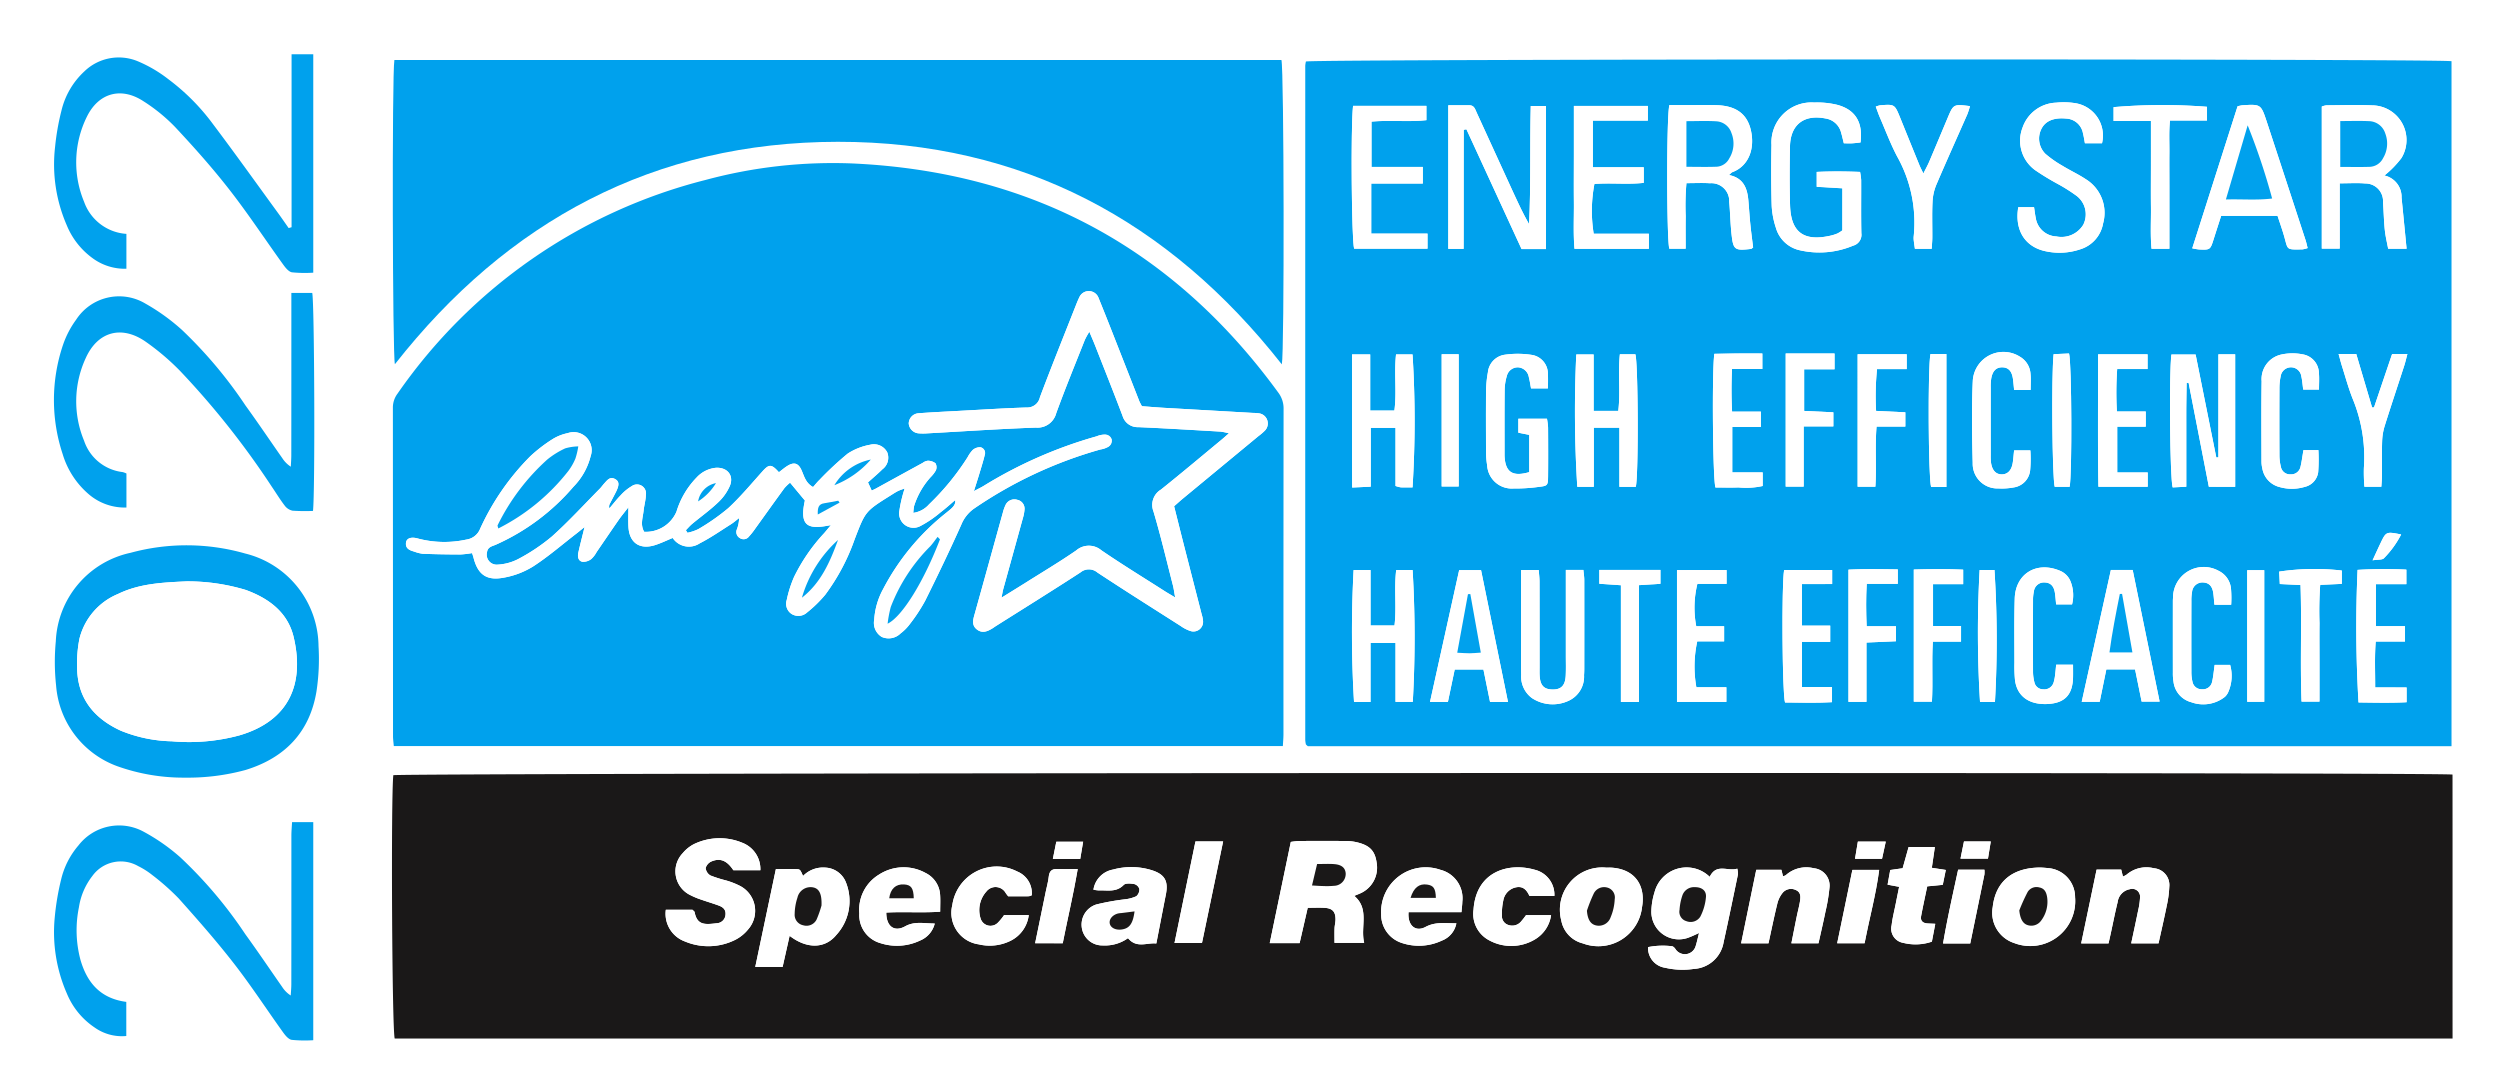 <?xml version="1.0" encoding="UTF-8"?> <svg xmlns="http://www.w3.org/2000/svg" xmlns:xlink="http://www.w3.org/1999/xlink" width="294" height="128" viewBox="0 0 294 128"><defs><clipPath id="clip-path"><rect id="Rectangle_16130" data-name="Rectangle 16130" width="293.998" height="128" fill="none"></rect></clipPath></defs><g id="Group_73621" data-name="Group 73621" transform="translate(0 0)"><rect id="Rectangle_16127" data-name="Rectangle 16127" width="294" height="128" transform="translate(0 0)" fill="#fff"></rect><g id="Group_73620" data-name="Group 73620" transform="translate(0 0)"><g id="Group_73619" data-name="Group 73619" clip-path="url(#clip-path)"><path id="Path_33706" data-name="Path 33706" d="M221.65,84.754V4.2c-1.314-.3-133.536-.263-134.549.035a3.168,3.168,0,0,0-.076.5q-.005,39.64,0,79.281a2.836,2.836,0,0,0,.072.513c.007.037.051.068.081.1s.065.058.148.133Z" transform="translate(66.272 2.999)" fill="#fff"></path><path id="Path_33707" data-name="Path 33707" d="M268.142,83.12c0-10.446,0-20.76-.005-31.045-2.11-.3-240.946-.2-241.846.074-.291,2.668-.151,30.057.164,30.971Z" transform="translate(19.901 39.015)" fill="#fff"></path><path id="Path_33708" data-name="Path 33708" d="M130.719,79.51c.028-.557.07-.981.07-1.4Q130.8,59,130.8,39.9a3.1,3.1,0,0,0-.606-1.932C117.888,21.033,101.259,11.988,80.279,11A57.426,57.426,0,0,0,62.9,12.939a62.708,62.708,0,0,0-36.163,25.12,2.737,2.737,0,0,0-.548,1.68q.021,19.3.016,38.6c0,.375.056.748.092,1.172Z" transform="translate(19.948 8.227)" fill="#fff"></path><path id="Path_33709" data-name="Path 33709" d="M130.6,39.818c.308-1.316.261-34.789-.048-35.787H26.375c-.291,1.566-.22,34.92.06,35.773,13.21-16.856,30.436-26.14,52.02-26.159,21.625-.018,38.883,9.278,52.147,26.173" transform="translate(19.944 3.031)" fill="#fff"></path><path id="Path_33710" data-name="Path 33710" d="M18.929,63.929a25.7,25.7,0,0,0,7.124-.9c4.624-1.419,7.547-4.446,8.337-9.25a25.226,25.226,0,0,0,.238-5.322,11.327,11.327,0,0,0-8.6-10.884,25.044,25.044,0,0,0-13.464-.089A11.141,11.141,0,0,0,3.769,47.906,25.928,25.928,0,0,0,3.8,53.1a10.986,10.986,0,0,0,7.17,9.481,23.111,23.111,0,0,0,7.955,1.352" transform="translate(2.784 27.523)" fill="#fff"></path><path id="Path_33711" data-name="Path 33711" d="M34.02,45.3c.255-2.162.171-24.622-.09-25.637H31.48v1.61q0,8.737-.007,17.475c0,.45-.037.9-.058,1.352a3.313,3.313,0,0,1-.988-.99c-1.446-2.069-2.857-4.164-4.335-6.209a52.255,52.255,0,0,0-7.455-8.889,23.944,23.944,0,0,0-4.33-3.118A6.011,6.011,0,0,0,6.2,22.81,10.975,10.975,0,0,0,4.651,25.8a20.227,20.227,0,0,0-.028,12.811,9.942,9.942,0,0,0,3.1,4.749A6.475,6.475,0,0,0,12.108,44.9V40.893a2.547,2.547,0,0,0-.437-.165,5.441,5.441,0,0,1-4.534-3.681,12.113,12.113,0,0,1,.206-9.756c1.4-3.09,4.185-3.858,7-1.918a28.77,28.77,0,0,1,4.073,3.46,97.249,97.249,0,0,1,10.76,13.6c.516.755.988,1.542,1.545,2.263a1.529,1.529,0,0,0,.914.573,22.915,22.915,0,0,0,2.389.026" transform="translate(2.738 14.785)" fill="#fff"></path><path id="Path_33712" data-name="Path 33712" d="M34.042,80.835V55.188H31.551c-.03.589-.078,1.1-.078,1.6q-.011,8.735-.009,17.468c0,.438-.046.878-.07,1.317a3.354,3.354,0,0,1-1-1.007c-1.443-2.069-2.852-4.164-4.333-6.207A51.4,51.4,0,0,0,18.4,59.308a22.877,22.877,0,0,0-4.377-3.043,6.019,6.019,0,0,0-7.55,1.65A9.544,9.544,0,0,0,4.423,61.95a30.34,30.34,0,0,0-.747,4.487,17.969,17.969,0,0,0,1.432,8.912,8.863,8.863,0,0,0,3.255,3.991,5.525,5.525,0,0,0,3.72,1V76.326c-3.03-.4-4.6-2.246-5.38-4.928A13.513,13.513,0,0,1,6.521,65.2,7.909,7.909,0,0,1,8.1,61.523a4.1,4.1,0,0,1,5.378-1.165,9.181,9.181,0,0,1,1.651,1.048,27.791,27.791,0,0,1,3.121,2.77c2.232,2.5,4.446,5.019,6.5,7.661,2.026,2.61,3.83,5.389,5.757,8.074.259.363.632.818,1.011.883a15.446,15.446,0,0,0,2.531.042" transform="translate(2.748 41.494)" fill="#fff"></path><path id="Path_33713" data-name="Path 33713" d="M31.5,23.979l-.345.1c-.421-.6-.831-1.2-1.261-1.792-2.533-3.481-5.033-6.986-7.622-10.427a25.232,25.232,0,0,0-5.225-5.271,15.674,15.674,0,0,0-3.581-2.113,5.8,5.8,0,0,0-6.322,1.2,9.172,9.172,0,0,0-2.663,4.557,29.085,29.085,0,0,0-.763,4.35,17.949,17.949,0,0,0,1.378,9.171,9,9,0,0,0,3.023,3.859A6.376,6.376,0,0,0,12.1,28.865v-4.1A5.678,5.678,0,0,1,7.131,21a12.1,12.1,0,0,1,.31-9.986c1.367-2.829,4.02-3.574,6.641-1.864A20.265,20.265,0,0,1,17.813,12.2c2.227,2.381,4.4,4.826,6.4,7.4,2.214,2.845,4.2,5.867,6.31,8.8.261.363.631.825,1.011.892a14.99,14.99,0,0,0,2.507.042V3.643H31.5Z" transform="translate(2.748 2.739)" fill="#fff"></path><path id="Path_33714" data-name="Path 33714" d="M221.94,84.753H87.442c-.085-.074-.118-.1-.148-.131s-.076-.063-.083-.1a3,3,0,0,1-.072-.513q-.005-39.64,0-79.281a3.145,3.145,0,0,1,.078-.494C88.23,3.936,220.625,3.9,221.94,4.2ZM115.451,26.291V9.468h-1.79c-.118,4.688.025,9.285-.2,13.889-.71-1.24-1.293-2.5-1.871-3.754q-2.146-4.683-4.291-9.367c-.178-.387-.285-.853-.854-.855-.814,0-1.626,0-2.482,0V26.263h1.8c.019-4.7-.005-9.35.016-14l.314-.063q3.253,7.064,6.486,14.09Zm24.359-.184c-.109-.9-.233-1.8-.324-2.707-.1-.95-.151-1.9-.238-2.854-.127-1.421-.58-2.621-2.283-2.959.217-.182.3-.3.409-.338,1.892-.715,2.665-2.719,2.179-4.9-.437-1.952-1.753-2.906-4.045-2.976-1.09-.032-2.183-.009-3.275-.009-.773,0-1.547,0-2.272,0-.349,1.379-.322,15.844-.005,16.89h1.92c0-1.33-.016-2.577.005-3.824a30.322,30.322,0,0,1,.088-3.887c1.029,0,1.9-.047,2.769.011A2.094,2.094,0,0,1,137,20.736c.115,1.253.132,2.514.268,3.763.2,1.9.363,2,2.306,1.776.037-.005.07-.047.236-.168m74.234-8.467a11.4,11.4,0,0,0,2.008-2.055,4.074,4.074,0,0,0-3.458-6.193c-1.786-.082-3.579-.016-5.371-.005a2.329,2.329,0,0,0-.539.144V26.239h2.105V18.56c1.1,0,2.061-.065,3,.016a2.071,2.071,0,0,1,2.093,2.213c.081,1.083.1,2.169.21,3.248.078.755.262,1.5.395,2.218h2.168c-.2-2.067-.393-4.043-.592-6.018a2.57,2.57,0,0,0-2.022-2.6M150.3,24.1a4.166,4.166,0,0,1-.574.363,5.178,5.178,0,0,1-.872.27c-3.113.688-4.612-.427-4.7-3.6-.067-2.3-.056-4.606-.009-6.908.051-2.568,1.652-3.791,4.17-3.288a2.222,2.222,0,0,1,1.836,1.643c.12.4.208.813.326,1.279.373,0,.676.014.978,0,.336-.019.669-.068.985-.1.3-2.349-.594-3.849-2.732-4.423a9.992,9.992,0,0,0-2.715-.273,4.707,4.707,0,0,0-5.024,4.989q-.077,3.582.023,7.167a9.858,9.858,0,0,0,.484,2.542,3.758,3.758,0,0,0,2.8,2.668,10.244,10.244,0,0,0,6.289-.534,1.32,1.32,0,0,0,.972-1.461c-.044-2.085-.011-4.171-.021-6.256a7.949,7.949,0,0,0-.13-.955c-1.742-.067-3.416-.081-5.1,0v1.748l3.018.179Zm46.2,30.148V38.668h-1.973V50.782c-.081.007-.164.014-.247.019-.816-4.059-1.629-8.118-2.433-12.111H189c-.285,2.253-.174,14.653.15,15.627l1.6-.081V47.99c0-1-.007-2,0-3s.025-1.976.039-2.964l.234,0q1.192,6.11,2.38,12.216Zm-1.651-31.863h6.629c.277.85.553,1.624.779,2.412.462,1.619.2,1.561,2.128,1.533a3.087,3.087,0,0,0,.632-.156c-.1-.384-.16-.678-.254-.96q-2.267-6.935-4.543-13.868c-.692-2.1-.7-2.1-2.9-1.962a4.8,4.8,0,0,0-.544.119q-2.632,8.241-5.329,16.7a7.83,7.83,0,0,0,.786.135c1.328.06,1.337.047,1.735-1.218.285-.9.58-1.8.877-2.733m-23.86-1.02c-.46,2.757.838,4.748,3.366,5.21a7.552,7.552,0,0,0,3.881-.245,3.876,3.876,0,0,0,2.727-3.052,4.642,4.642,0,0,0-2.049-5.214c-.868-.576-1.827-1.016-2.716-1.561a12.8,12.8,0,0,1-2.022-1.416,2.525,2.525,0,0,1-.483-2.894c.462-.962,1.452-1.387,2.914-1.251A2.1,2.1,0,0,1,178.6,12.7c.1.37.15.753.227,1.146h2.008a3.849,3.849,0,0,0-3.173-4.718,8.606,8.606,0,0,0-2.218-.056A4.342,4.342,0,0,0,171.493,12a4.269,4.269,0,0,0,1.48,5.012,30.2,30.2,0,0,0,2.672,1.627,20.013,20.013,0,0,1,2.2,1.393,2.729,2.729,0,0,1,.782,3.406,3,3,0,0,1-3.155,1.37,2.562,2.562,0,0,1-2.429-2.176c-.083-.408-.13-.823-.2-1.267ZM99.755,54.318a125.781,125.781,0,0,0,0-15.635H97.812c-.241,2.272.1,4.48-.194,6.6H94.775v-6.6H92.644c.007,5.245-.014,10.387.014,15.651.819-.037,1.441-.065,2.183-.1V47.314h2.914v6.836a3.5,3.5,0,0,0,.618.161c.432.019.865.007,1.383.007m.028,25.225a135.824,135.824,0,0,0-.021-15.5H97.832c-.262,2.223.058,4.388-.2,6.517H94.814V64.041H92.824a138.508,138.508,0,0,0,.049,15.513h1.941V72.607h2.942v6.936Zm21.176-62.871v-5.49h6.468V9.459h-8.7v5.664c0,1.869-.016,3.738,0,5.608.019,1.843-.086,3.693.072,5.525h8.746V24.49h-6.488a16.887,16.887,0,0,1,.085-5.853c1.922-.159,3.882.088,5.8-.135V16.672Zm-28.2-7.221c-.287,2.591-.167,15.886.129,16.79h8.626V24.473H94.9v-5.89h6.065V16.63H94.929V11.3c2.213-.2,4.346.074,6.458-.17V9.451Zm33.249,44.8c.336-1.4.275-14.663-.051-15.583h-1.823c-.231,2.262.081,4.466-.185,6.654h-2.9V38.688h-2.04a143.071,143.071,0,0,0,.118,15.557h1.941V47.3h3.012v6.955ZM113.48,52.522c-1.952.571-2.79.014-2.9-1.822-.005-.086-.005-.173-.005-.261,0-2.517-.012-5.037.014-7.554a5.972,5.972,0,0,1,.255-1.663,1.325,1.325,0,0,1,1.348-1.021,1.369,1.369,0,0,1,1.242,1.154c.114.445.178.9.259,1.324h1.989c0-.608.023-1.119-.005-1.629a2.24,2.24,0,0,0-1.915-2.316,10.818,10.818,0,0,0-3.225-.005A2.325,2.325,0,0,0,108.62,40.8a13.15,13.15,0,0,0-.213,2.2c-.025,2.388-.016,4.776,0,7.163a9.565,9.565,0,0,0,.127,1.554,2.9,2.9,0,0,0,3.106,2.729,20.281,20.281,0,0,0,3-.191c1.009-.116,1.05-.182,1.059-1.246.016-1.91.011-3.821,0-5.73a8.735,8.735,0,0,0-.13-1.032H112.2v1.64l1.282.256Zm-.957,11.515v1.37q0,3.584,0,7.17c0,1.26-.019,2.521.012,3.781a3.137,3.137,0,0,0,1.265,2.735,4.422,4.422,0,0,0,4.265.34,3.125,3.125,0,0,0,1.862-3.041c.019-.259.026-.52.026-.781q0-5.214,0-10.429c0-.371-.065-.743-.106-1.156h-2.061V65.5q0,4.3,0,8.6c0,.783.025,1.566-.014,2.347-.06,1.179-.548,1.663-1.577,1.64-.983-.023-1.413-.477-1.488-1.594-.023-.347-.011-.7-.011-1.042q0-5.019-.005-10.04c0-.455-.06-.911-.092-1.373ZM110.98,79.553c-1.067-5.224-2.112-10.338-3.169-15.506h-2.572c-1.149,5.189-2.276,10.289-3.43,15.5h2.107c.278-1.326.541-2.584.8-3.812h3.377c.27,1.324.525,2.579.779,3.821Zm69.583-.018c.264-1.286.523-2.545.784-3.817h3.377c.268,1.314.525,2.574.773,3.791h2.116c-1.071-5.233-2.112-10.322-3.169-15.481h-2.563c-1.145,5.171-2.274,10.278-3.432,15.507ZM160.813,26.258c.028-.5.07-.916.072-1.338.009-1.387-.042-2.778.025-4.162a5.9,5.9,0,0,1,.435-2c1.191-2.794,2.445-5.562,3.668-8.342a9.144,9.144,0,0,0,.3-.937c-1.939-.238-1.939-.238-2.625,1.386-.724,1.72-1.441,3.442-2.172,5.159-.178.417-.4.813-.682,1.377-.218-.459-.358-.718-.469-.99q-1.131-2.77-2.251-5.545c-.657-1.617-.657-1.619-2.378-1.482a2.858,2.858,0,0,0-.5.156c.169.454.314.89.5,1.31.654,1.514,1.237,3.066,2,4.523A15.91,15.91,0,0,1,158.7,24.75a2.43,2.43,0,0,0,0,.519c.037.329.09.657.137.99Zm11.63,16.6c0-.731.044-1.295-.011-1.85a2.514,2.514,0,0,0-1.224-2.041,3.614,3.614,0,0,0-5.563,2.736c-.15,3.246-.1,6.506-.014,9.758a2.9,2.9,0,0,0,3.012,2.98,7.619,7.619,0,0,0,1.816-.119,2.266,2.266,0,0,0,1.929-2.034,15.127,15.127,0,0,0,.023-2.318H170.5c-.063.578-.09,1.053-.171,1.517-.155.885-.652,1.342-1.362,1.3-.634-.039-1.046-.494-1.177-1.347a6,6,0,0,1-.041-.909q-.005-3.968,0-7.939a6.356,6.356,0,0,1,.055-1.037c.15-.927.588-1.365,1.3-1.356.731.009,1.134.443,1.263,1.382.056.413.088.832.134,1.277Zm23.587,25.26a13.084,13.084,0,0,0-.016-1.822,2.589,2.589,0,0,0-1.467-2.164,3.613,3.613,0,0,0-5.359,3.145c-.007.13-.018.259-.018.389q0,4.231,0,8.46a5.512,5.512,0,0,0,.074,1.037,2.82,2.82,0,0,0,2.089,2.421,4.1,4.1,0,0,0,3.953-.632,1.675,1.675,0,0,0,.432-.643,4.727,4.727,0,0,0,.187-3.11h-1.821c-.109.75-.159,1.4-.308,2.022a1.1,1.1,0,0,1-1.178.841,1.084,1.084,0,0,1-1.126-.9A4.9,4.9,0,0,1,191.347,76q-.016-4.162,0-8.328a5.08,5.08,0,0,1,.078-1.035,1.226,1.226,0,0,1,1.346-1.139c.643.046,1.023.426,1.145,1.2.07.454.092.916.139,1.414Zm-18.718-.039a4.411,4.411,0,0,0-.148-2.635,2.277,2.277,0,0,0-1.339-1.349c-2.722-1.111-5.172.394-5.255,3.3-.072,2.519-.032,5.042-.032,7.563a17.593,17.593,0,0,0,.058,1.953c.215,1.934,1.629,2.983,3.821,2.88,2.033-.1,2.97-1.079,3.012-3.16.011-.466,0-.93,0-1.463h-1.985c-.046.455-.074.837-.127,1.216a4.673,4.673,0,0,1-.176.886,1.135,1.135,0,0,1-1.219.794,1.045,1.045,0,0,1-1.039-.839,5.008,5.008,0,0,1-.159-1.153c-.012-2.824-.007-5.65,0-8.476a4.5,4.5,0,0,1,.1-1.034A1.191,1.191,0,0,1,174.1,65.5c.657.021,1.059.4,1.187,1.158.076.461.1.927.157,1.423Zm27.212-18.141c-.123.711-.2,1.354-.351,1.98a1.125,1.125,0,0,1-1.17.865,1.087,1.087,0,0,1-1.133-.9A5.618,5.618,0,0,1,201.7,50.6q-.021-4.036,0-8.073a6.758,6.758,0,0,1,.148-1.288,1.225,1.225,0,0,1,2.426.016c.115.5.148,1.014.222,1.557h1.858c0-.72.042-1.326-.009-1.925a2.276,2.276,0,0,0-1.89-2.213,6.18,6.18,0,0,0-2.579.028,2.956,2.956,0,0,0-2.269,3.124c-.048,3.166-.021,6.335-.016,9.5a3.484,3.484,0,0,0,.1.773,2.715,2.715,0,0,0,2.015,2.172,5.249,5.249,0,0,0,2.968-.016,2.059,2.059,0,0,0,1.584-1.729,20.44,20.44,0,0,0,.023-2.595ZM182.63,52.562V47.179h3.354V45.4h-3.393a39.438,39.438,0,0,1,.033-5H186.2V38.67h-5.822c.011,5.24-.048,10.38.042,15.572h5.794v-1.68ZM136.685,64.041h-5.831v15.5h5.808V77.822h-3.527a13.825,13.825,0,0,1,.1-5.4H136.4V70.647h-3.28a11.713,11.713,0,0,1,.134-4.986h3.433Zm76.275,13.8c.005-1.934-.076-3.6.063-5.4h3.442V70.638h-3.419V65.7h3.583V63.99a51.211,51.211,0,0,0-5.739.03A151.183,151.183,0,0,0,211,79.609c1.86.021,3.749.07,5.656-.026v-1.74ZM145.544,65.686h3.56V64.039h-5.648c-.308,1.645-.225,14.607.109,15.578,1.827.005,3.683.072,5.521-.04V77.8h-3.532V72.486h3.321V70.575h-3.331Zm41.046-54.457v5.177c0,1.65-.014,3.3.005,4.953.018,1.629-.088,3.267.07,4.9h2.095V18.783c0-1.26-.012-2.521,0-3.779.014-1.239-.069-2.484.07-3.833h4.353V9.558A67.5,67.5,0,0,0,182.2,9.6v1.633ZM137.336,45.408a49.635,49.635,0,0,1-.007-5.016h3.564v-1.82c-1.025,0-1.938-.005-2.848,0-.944.007-1.887.026-2.8.04-.287,2.13-.183,14.723.134,15.718.879,0,1.8.028,2.708-.007a9.019,9.019,0,0,0,2.847-.168v-1.6h-3.578V47.209h3.365v-1.8h-3.384ZM152.1,38.66V54.234h2.086c.151-2.358-.056-4.648.139-7.071h3.386V45.487l-3.44-.165a31.1,31.1,0,0,1,.111-4.916h3.49V38.66Zm12.16,31.959h-3.294V65.7h3.546V63.993c-1.959-.091-3.845-.075-5.808-.014V79.518h2.133c.134-2.377-.039-4.66.109-7.06h3.314Zm44.4-31.986c.15.538.259.988.4,1.431.407,1.281.761,2.586,1.256,3.833a18.008,18.008,0,0,1,1.319,8.132,20.152,20.152,0,0,0,.063,2.214h1.989c.03-.5.072-.918.076-1.34.011-1.345-.025-2.691.019-4.035a6.758,6.758,0,0,1,.3-1.776c.74-2.358,1.527-4.7,2.288-7.055.141-.431.24-.874.382-1.4h-1.8c-.715,2.107-1.42,4.192-2.126,6.275l-.227.005q-.93-3.145-1.86-6.282Zm-55.5,32.014c-.065-1.7-.083-3.264.011-4.989h3.652v-1.7c-1.975-.028-3.861-.067-5.8.032V79.538h2.114V72.562l3.474-.151V70.647Zm-9.521-32.075V54.227h2.114V47.147h3.491V45.488l-3.433-.163V40.431h3.574V38.572h-5.746Zm65.4,25.523a28.2,28.2,0,0,0-7.369.126q.037.7.076,1.459l2.438.117c.152,4.635-.056,9.176.12,13.712h2.105V74.841c0-1.521-.014-3.041.005-4.562a43.045,43.045,0,0,1,.083-4.5l2.542-.117ZM126.383,79.552V65.815l2.526-.159V64.021h-7.187V65.65c.839.056,1.6.109,2.538.173V79.552ZM162.537,54.27V38.635h-1.871c-.321,1.437-.257,14.637.077,15.635Zm5.711,25.286a130.039,130.039,0,0,0-.056-15.523h-1.746a134.347,134.347,0,0,0,.046,15.523Zm8.778-25.309c.3-1.387.25-14.625-.07-15.676l-1.813.081c-.271,2.582-.16,14.651.134,15.6ZM105.183,38.661h-2V54.209h2Zm92.732,40.869h2V64.055h-2Zm14.739-16.636c.648-.107,1.152-.037,1.339-.247a11.353,11.353,0,0,0,2.022-2.792c-1.767-.35-1.769-.352-2.449,1.074-.259.538-.5,1.083-.912,1.966" transform="translate(66.359 3)" fill="#00a1ed"></path><path id="Path_33715" data-name="Path 33715" d="M268.492,83.12h-242c-.315-.914-.454-28.3-.164-30.971.9-.275,240.047-.375,242.161-.075.009,10.285,0,20.6.005,31.047M137.011,71.869H140.5c-.465-1.918.662-3.98-1.166-5.527.366-.158.655-.258.923-.4a3.3,3.3,0,0,0,1.709-3.5c-.2-1.442-.846-2.086-2.48-2.437a5.823,5.823,0,0,0-1.17-.117q-2.753-.018-5.5,0a9.278,9.278,0,0,0-.944.109c-.83,3.987-1.649,7.92-2.479,11.9h3.514c.324-1.412.631-2.75.953-4.154.749,0,1.4-.037,2.047.009.876.063,1.226.471,1.223,1.359,0,.345-.1.688-.113,1.035-.019.548-.005,1.1-.005,1.724M69.494,63.322a3.314,3.314,0,0,0-2.112-3.22,6.946,6.946,0,0,0-5.711.159,4.251,4.251,0,0,0-1.307,1.055,3.1,3.1,0,0,0,.925,4.953,8.619,8.619,0,0,0,1.2.5c.7.247,1.411.454,2.105.71.472.175.847.452.8,1.048a1.07,1.07,0,0,1-1.008,1.032c-1.348.156-2.331.287-2.628-1.309-.014-.072-.111-.128-.247-.273H58.376A3.465,3.465,0,0,0,60.623,71.7a7.075,7.075,0,0,0,5.961-.217,4.7,4.7,0,0,0,1.494-1.233,3.3,3.3,0,0,0-1.009-5.1,9.261,9.261,0,0,0-1.575-.617,15.273,15.273,0,0,1-1.864-.59,1.153,1.153,0,0,1-.572-.879,1.221,1.221,0,0,1,.7-.783c1.038-.431,1.821-.075,2.558,1.039Zm111.64.778a3.892,3.892,0,0,0-6.49,1.827,7.963,7.963,0,0,0-.368,2.151,3.235,3.235,0,0,0,4.515,3.108c.3-.11.592-.258,1.094-.477-.181.688-.277,1.188-.444,1.664a1.322,1.322,0,0,1-2.311.258c-.092-.161-.294-.37-.447-.371a8.849,8.849,0,0,0-2.8.107,2.356,2.356,0,0,0,2.008,2.426,9.116,9.116,0,0,0,3.372.137,3.757,3.757,0,0,0,3.509-3.146c.585-2.665,1.136-5.336,1.691-8.008a2.369,2.369,0,0,0-.088-.638c-1.082.37-2.438-.683-3.238.962M71.316,63.186C70.5,67.066,69.7,70.864,68.892,74.7h3.213c.285-1.267.546-2.43.824-3.663,2.01,1.552,4.156,1.543,5.5-.109a5.9,5.9,0,0,0,1.157-6.086,2.735,2.735,0,0,0-2.48-1.827,3.281,3.281,0,0,0-2.6.986c-.335-.773-.333-.794-.847-.808-.735-.019-1.471-.005-2.346-.005m116.729,8.731c.356-1.615.666-3.139,1.036-4.648a3.216,3.216,0,0,1,.61-1.265,1.281,1.281,0,0,1,1.545-.364c.627.258.6.8.516,1.326-.093.6-.257,1.184-.379,1.78-.211,1.035-.416,2.074-.634,3.169h3.187c.284-1.277.572-2.5.821-3.723a20.721,20.721,0,0,0,.47-2.808,2.044,2.044,0,0,0-1.839-2.293,3.612,3.612,0,0,0-3.3.818,1.027,1.027,0,0,1-.328.119c-.069-.28-.127-.52-.185-.757h-2.956c-.6,2.9-1.178,5.722-1.781,8.645Zm38.592-8.668c-.6,2.885-1.2,5.739-1.814,8.68h3.217c.1-.462.2-.881.289-1.3.259-1.188.491-2.381.784-3.56a1.755,1.755,0,0,1,1.432-1.512.922.922,0,0,1,1.2.978,8.359,8.359,0,0,1-.227,1.538c-.254,1.26-.528,2.516-.812,3.852h3.213c.333-1.51.676-2.983.974-4.465a12.314,12.314,0,0,0,.291-2.19,1.982,1.982,0,0,0-1.813-2.181,3.584,3.584,0,0,0-3.2.748,2.16,2.16,0,0,1-.44.228c-.076-.307-.137-.552-.2-.816Zm-57.7-.229a4.971,4.971,0,0,0-5.258,6.207,3.412,3.412,0,0,0,2.53,2.7,5.172,5.172,0,0,0,6.969-4.268c.416-2.337-.648-4.439-3.587-4.635-.217-.016-.435,0-.654,0m51.126-.014c-3.368,0-5.316,1.68-5.644,4.656a3.739,3.739,0,0,0,2.514,4.217,5.284,5.284,0,0,0,7.173-5.368,3.428,3.428,0,0,0-3.241-3.442c-.345-.044-.694-.056-.8-.063m-111.4,2.6a4.275,4.275,0,0,0,.622.086c1.011-.039,2.07.252,2.938-.643.224-.229.835-.175,1.244-.105a.875.875,0,0,1,.6.576,1.044,1.044,0,0,1-.366.86,4.375,4.375,0,0,1-1.358.361,28.188,28.188,0,0,0-3.324.6,2.483,2.483,0,0,0-1.693,2.88,2.429,2.429,0,0,0,2.456,1.941,4.657,4.657,0,0,0,2.951-.858c1.008,1.247,2.269.5,3.329.631.4-2.036.752-3.9,1.124-5.767.3-1.531-.1-2.33-1.566-2.822a8.072,8.072,0,0,0-4.642-.107,2.836,2.836,0,0,0-2.311,2.363M84.3,68.3c2.066-.112,4.15.051,6.338-.1,0-.759.032-1.361-.007-1.96a3.064,3.064,0,0,0-1.721-2.6,5.325,5.325,0,0,0-5.485.207A4.826,4.826,0,0,0,81.13,68.4a3.415,3.415,0,0,0,2.445,3.491,6.323,6.323,0,0,0,4.723-.308A2.9,2.9,0,0,0,90,69.59c-1.233.009-2.338-.3-3.476.329-1.286.713-2.228.007-2.225-1.615m67.642-.047c.046-.54.1-.881.1-1.225a3.447,3.447,0,0,0-2.575-3.756A5.246,5.246,0,0,0,142.5,68.5a3.5,3.5,0,0,0,2.427,3.378,6.323,6.323,0,0,0,4.717-.279,2.7,2.7,0,0,0,1.7-2.032c-1.277.016-2.433-.207-3.625.427s-2.128-.187-2-1.734Zm10.929-1.908a3.027,3.027,0,0,0-2.332-3.085c-3.049-.869-6.875.186-7.177,4.7A3.494,3.494,0,0,0,155.1,71.51a5.42,5.42,0,0,0,5.5-.063,3.948,3.948,0,0,0,1.88-2.845h-2.945a8.914,8.914,0,0,1-.625.794,1.348,1.348,0,0,1-1.439.37,1.071,1.071,0,0,1-.77-1.095,7.05,7.05,0,0,1,.159-1.789,1.9,1.9,0,0,1,1.563-1.559c.856-.144,1.235.441,1.517,1.027ZM101.058,68.6h-2.91a6.223,6.223,0,0,1-.736.9,1.213,1.213,0,0,1-2.017-.491,3.264,3.264,0,0,1,.671-3.178,1.367,1.367,0,0,1,2.288.187c.092.133.2.259.278.368.854,0,1.64.005,2.426-.005a1.186,1.186,0,0,0,.351-.119,2.751,2.751,0,0,0-1.716-2.794,5.27,5.27,0,0,0-7.629,3.959,3.736,3.736,0,0,0,3.111,4.609,5.522,5.522,0,0,0,3.7-.4,3.884,3.884,0,0,0,2.179-3.045m106.608,1.028c-.437-.019-.692-.025-.948-.044-.534-.039-.824-.324-.724-.855.22-1.179.481-2.349.72-3.505l1.827-.182c.129-.625.238-1.163.358-1.747l-1.645-.251c.123-.844.234-1.6.358-2.444h-3.088c-.245.878-.476,1.7-.7,2.495l-1.459.207c-.106.583-.208,1.149-.312,1.724l1.358.252c-.141.7-.27,1.331-.395,1.964-.169.851-.391,1.7-.488,2.556a1.682,1.682,0,0,0,1.353,2.065,5.9,5.9,0,0,0,3.38-.138c.13-.676.252-1.309.4-2.1m-87-9.684c-.837,4.052-1.647,7.978-2.464,11.939h3.231c.835-4.01,1.651-7.927,2.487-11.939ZM105.051,71.91c.573-2.912,1.251-5.739,1.76-8.724-.925,0-1.663.023-2.4-.005-.655-.026-.935.265-1.006.9-.065.6-.234,1.188-.356,1.78-.409,1.987-.817,3.973-1.244,6.047Zm94.3,0c.557-2.9,1.339-5.711,1.716-8.626h-3.151c-.6,2.917-1.189,5.741-1.788,8.626Zm12.422.025c.571-2.773,1.122-5.443,1.666-8.113a3.052,3.052,0,0,0,.005-.561h-3.093c-.627,2.9-1.268,5.732-1.772,8.673Zm-13.546-9.956H201.4c.148-.685.284-1.305.439-2.023h-3.28c-.111.673-.215,1.3-.335,2.023m12.812-2.037c-.143.7-.273,1.349-.409,2.016h3.231c.116-.713.217-1.326.329-2.016Zm-103.928,2.05c.127-.748.234-1.387.342-2.018h-3.155c-.139.7-.262,1.312-.405,2.018Z" transform="translate(19.927 39.015)" fill="#1a1818"></path><path id="Path_33716" data-name="Path 33716" d="M130.89,79.51H26.336c-.035-.424-.092-.8-.092-1.172q-.008-19.3-.016-38.6a2.726,2.726,0,0,1,.55-1.678A62.8,62.8,0,0,1,62.987,12.938,57.568,57.568,0,0,1,80.384,11c21.007.988,37.657,10.033,49.984,26.965a3.1,3.1,0,0,1,.606,1.931q-.021,19.1-.014,38.21c0,.424-.041.848-.07,1.4M92.358,50.583c.106.653-.506,1.037-1.034,1.48a27.9,27.9,0,0,0-7.444,8.989,8.64,8.64,0,0,0-1.046,3.6,1.931,1.931,0,0,0,.893,2.023,1.992,1.992,0,0,0,2.2-.406,5.47,5.47,0,0,0,1.1-1.109,20,20,0,0,0,1.79-2.722c1.473-2.957,2.9-5.935,4.252-8.949A4.286,4.286,0,0,1,94.547,51.6a50.477,50.477,0,0,1,14.876-6.969,2.707,2.707,0,0,0,.976-.343.754.754,0,0,0-.389-1.407,2.456,2.456,0,0,0-1.015.2A52.416,52.416,0,0,0,95.724,48.9c-.3.189-.627.34-1.171.629.264-.837.453-1.41.625-1.985.225-.75.463-1.5.648-2.255a.694.694,0,0,0-.506-.921,1.322,1.322,0,0,0-.9.317,3.743,3.743,0,0,0-.6.846,29.805,29.805,0,0,1-4.54,5.55,3.009,3.009,0,0,1-1.853,1.006,6.043,6.043,0,0,1,.1-.82,9.179,9.179,0,0,1,1.932-3.371,3.6,3.6,0,0,0,.631-.823.935.935,0,0,0-.051-.818,1.5,1.5,0,0,0-.9-.3,1.266,1.266,0,0,0-.6.251q-2.753,1.5-5.5,3.017c-.148.082-.307.147-.5.242-.155-.345-.292-.646-.437-.962.6-.547,1.171-1.021,1.693-1.54a1.7,1.7,0,0,0,.571-1.99,1.759,1.759,0,0,0-2-.9,7.21,7.21,0,0,0-2.642,1.041,36.972,36.972,0,0,0-3.331,3.1c-.268.258-.5.554-.75.837-.865-.473-1.038-1.263-1.349-1.967-.37-.839-.872-1.006-1.645-.534-.363.221-.685.506-1.022.759-.888-.988-1.157-.969-1.959-.074-1.305,1.459-2.565,2.975-4,4.3A25.162,25.162,0,0,1,62.142,54a5.427,5.427,0,0,1-1.272.427l-.188-.308c.25-.251.481-.524.754-.75,1.006-.834,2.08-1.6,3.023-2.5a5.855,5.855,0,0,0,1.409-1.987c.483-1.216-.328-2.167-1.638-2.1a3.555,3.555,0,0,0-2.288,1.149,9.9,9.9,0,0,0-2.364,4.012,3.911,3.911,0,0,1-3.793,2.369c-.493-.816-.155-1.675-.069-2.517.062-.6.247-1.2.264-1.8a1.061,1.061,0,0,0-1.668-1.046,5.554,5.554,0,0,0-1.3,1.074c-.472.48-.884,1.021-1.321,1.535a.636.636,0,0,1,.046-.536c.234-.466.486-.923.719-1.389.405-.813.395-1.232-.067-1.5-.629-.371-.957.117-1.309.5-.176.193-.324.413-.507.6-1.867,1.889-3.662,3.856-5.637,5.627a22.338,22.338,0,0,1-4.009,2.68,5.919,5.919,0,0,1-2.369.638A1.174,1.174,0,0,1,37.3,56.72c.072-.62.583-.7,1.011-.881a25.8,25.8,0,0,0,9.155-6.827,7.856,7.856,0,0,0,2.022-3.6,2.119,2.119,0,0,0-2.7-2.7,5.4,5.4,0,0,0-1.811.725A17.552,17.552,0,0,0,42.4,45.419a29.23,29.23,0,0,0-5.914,8.547,2.04,2.04,0,0,1-1.628,1.263,12.169,12.169,0,0,1-5.709-.133c-.794-.224-1.325-.012-1.379.51-.07.669.428.881.96,1.028a4.524,4.524,0,0,0,1.011.261q2.217.079,4.436.081a11.358,11.358,0,0,0,1.369-.161c.079.252.125.375.157.5.5,1.976,1.49,2.763,3.495,2.4a9.816,9.816,0,0,0,3.513-1.323c1.786-1.154,3.405-2.563,5.093-3.866.273-.21.536-.431.971-.781-.292,1.19-.534,2.109-.74,3.038-.1.459-.011.957.495,1.056a1.545,1.545,0,0,0,1.029-.326,3.049,3.049,0,0,0,.631-.823c.863-1.254,1.716-2.517,2.586-3.768.312-.448.664-.869,1.15-1.5,0,.957-.03,1.631.005,2.3.1,1.878,1.325,2.728,3.134,2.15.7-.222,1.36-.547,2.07-.837a2.289,2.289,0,0,0,3.18.631c1.274-.648,2.456-1.475,3.668-2.241.338-.214.641-.484.96-.729a3.685,3.685,0,0,1-.264,1.338.816.816,0,0,0,.361,1.018.783.783,0,0,0,1.06-.179,8.355,8.355,0,0,0,.729-.918c1.145-1.589,2.279-3.185,3.435-4.767a5.131,5.131,0,0,1,.675-.653c.629.757,1.182,1.423,1.744,2.1-.719,3.2.532,3.4,3.058,2.887-.314.375-.551.671-.8.957A21.164,21.164,0,0,0,73.4,59.63a13.692,13.692,0,0,0-.86,2.712,1.426,1.426,0,0,0,.565,1.624,1.5,1.5,0,0,0,1.832-.172,14.451,14.451,0,0,0,2.137-2.085,24.563,24.563,0,0,0,3.468-6.552c1.251-3.248,1.231-3.255,4.217-5.124.3-.186.587-.38.9-.536a6.16,6.16,0,0,1,.75-.27,16.22,16.22,0,0,0-.622,2.616,1.691,1.691,0,0,0,2.5,1.775,12.949,12.949,0,0,0,2.364-1.612c.618-.466,1.191-.993,1.7-1.423M97.8,62.069c.113-.555.15-.8.217-1.044q1.144-4.147,2.292-8.288a4.731,4.731,0,0,0,.2-1.018,1.062,1.062,0,0,0-.839-1.165,1.148,1.148,0,0,0-1.409.652,4.687,4.687,0,0,0-.3.858c-1.119,4.017-2.227,8.038-3.35,12.053-.174.617-.294,1.2.285,1.668.625.5,1.228.259,1.816-.1.148-.091.287-.2.435-.289,3.321-2.1,6.657-4.171,9.949-6.31a1.547,1.547,0,0,1,1.989.016c3.241,2.136,6.527,4.206,9.8,6.293a4.23,4.23,0,0,0,1.154.59,1.136,1.136,0,0,0,1.466-1.193,3.635,3.635,0,0,0-.157-.764q-1.052-4.1-2.107-8.207c-.386-1.507-.761-3.015-1.138-4.515.4-.35.72-.643,1.055-.92q4.434-3.668,8.873-7.335a6.111,6.111,0,0,0,.7-.594,1.2,1.2,0,0,0-.687-2.079,4.788,4.788,0,0,0-.655-.044q-5.234-.3-10.471-.6c-.87-.051-1.737-.126-2.605-.191-.127-.249-.24-.433-.317-.629q-1.622-4.128-3.24-8.255-.764-1.942-1.547-3.875a1.219,1.219,0,0,0-2.248-.06c-.132.273-.252.555-.363.837-1.436,3.64-2.9,7.268-4.277,10.928a1.517,1.517,0,0,1-1.571,1.207c-2.533.077-5.064.244-7.594.378-1.7.091-3.407.168-5.107.3a1.233,1.233,0,0,0-1.154,1.2,1.269,1.269,0,0,0,1.2,1.163,7.22,7.22,0,0,0,1.048-.005c4.233-.233,8.463-.524,12.7-.674a2.275,2.275,0,0,0,2.4-1.7c1.055-2.9,2.228-5.753,3.365-8.623a9.276,9.276,0,0,1,.528-.948c.282.674.491,1.149.682,1.633,1.08,2.75,2.174,5.5,3.222,8.258A1.842,1.842,0,0,0,113.884,42c3.231.14,6.46.34,9.687.526a7.922,7.922,0,0,1,.974.2c-.379.331-.6.533-.828.722-2.385,1.974-4.753,3.97-7.17,5.9a2.1,2.1,0,0,0-.874,2.566c.853,2.871,1.543,5.792,2.288,8.7.1.391.15.8.264,1.416-.588-.354-.962-.564-1.321-.8-2.463-1.575-4.957-3.1-7.369-4.753a2.273,2.273,0,0,0-2.952.026c-1.939,1.335-3.965,2.544-5.958,3.8-.846.533-1.7,1.055-2.826,1.755" transform="translate(19.975 8.227)" fill="#00a1ed"></path><path id="Path_33717" data-name="Path 33717" d="M130.773,39.818c-13.282-16.895-30.563-26.19-52.214-26.173C56.945,13.665,39.7,22.948,26.47,39.8c-.28-.853-.351-34.207-.06-35.773H130.726c.308,1,.356,34.471.048,35.787" transform="translate(19.97 3.031)" fill="#00a1ed"></path><path id="Path_33718" data-name="Path 33718" d="M18.953,63.928a23.128,23.128,0,0,1-7.966-1.352,10.986,10.986,0,0,1-7.178-9.481,25.8,25.8,0,0,1-.035-5.189,11.141,11.141,0,0,1,8.8-10.422,25.081,25.081,0,0,1,13.483.089,11.327,11.327,0,0,1,8.614,10.884,25.355,25.355,0,0,1-.24,5.322c-.791,4.8-3.717,7.829-8.346,9.248a25.787,25.787,0,0,1-7.134.9m.254-23.084c-2.811.135-5.57.244-8.115,1.486a7.705,7.705,0,0,0-4.531,5.249,14.828,14.828,0,0,0-.278,3.357c.019,3.626,1.941,6.007,5.149,7.477a16.794,16.794,0,0,0,6,1.242,22.694,22.694,0,0,0,7.925-.694c5.873-1.712,7.687-6.072,6.393-11.555-.683-2.9-2.892-4.548-5.623-5.546a23.7,23.7,0,0,0-6.916-1.014" transform="translate(2.788 27.523)" fill="#00a1ed"></path><path id="Path_33719" data-name="Path 33719" d="M34.065,45.3a22.949,22.949,0,0,1-2.39-.026,1.528,1.528,0,0,1-.916-.573c-.558-.722-1.031-1.508-1.547-2.263a97.359,97.359,0,0,0-10.775-13.6,28.618,28.618,0,0,0-4.078-3.46c-2.815-1.939-5.6-1.172-7.006,1.918a12.105,12.105,0,0,0-.206,9.756,5.446,5.446,0,0,0,4.54,3.681,2.61,2.61,0,0,1,.439.165V44.9a6.493,6.493,0,0,1-4.4-1.536,9.962,9.962,0,0,1-3.1-4.749A20.215,20.215,0,0,1,4.658,25.8,10.986,10.986,0,0,1,6.211,22.81,6.023,6.023,0,0,1,14.327,20.9a24.031,24.031,0,0,1,4.333,3.118A52.235,52.235,0,0,1,26.126,32.9c1.481,2.044,2.894,4.14,4.34,6.209a3.342,3.342,0,0,0,.99.99c.021-.45.058-.9.058-1.352q.008-8.737.007-17.475v-1.61h2.454c.261,1.014.345,23.475.09,25.637" transform="translate(2.743 14.785)" fill="#00a1ed"></path><path id="Path_33720" data-name="Path 33720" d="M34.087,80.835a15.486,15.486,0,0,1-2.535-.042c-.382-.065-.752-.52-1.013-.883-1.929-2.686-3.736-5.464-5.764-8.074-2.052-2.642-4.27-5.163-6.5-7.661a28,28,0,0,0-3.127-2.77,9.1,9.1,0,0,0-1.656-1.048,4.109,4.109,0,0,0-5.383,1.165A7.93,7.93,0,0,0,6.53,65.2,13.489,13.489,0,0,0,6.715,71.4c.779,2.682,2.353,4.53,5.385,4.928V80.34a5.537,5.537,0,0,1-3.724-1,8.878,8.878,0,0,1-3.262-3.991,17.949,17.949,0,0,1-1.432-8.912,30.119,30.119,0,0,1,.75-4.487,9.5,9.5,0,0,1,2.054-4.035,6.034,6.034,0,0,1,7.561-1.65,22.927,22.927,0,0,1,4.385,3.043,51.449,51.449,0,0,1,7.661,9.055c1.481,2.043,2.894,4.138,4.339,6.207a3.342,3.342,0,0,0,1.006,1.007c.025-.44.069-.879.07-1.317q.008-8.735.007-17.468c0-.508.048-1.016.079-1.6h2.494Z" transform="translate(2.752 41.494)" fill="#00a1ed"></path><path id="Path_33721" data-name="Path 33721" d="M31.537,23.979V3.643h2.551V29.327a15.032,15.032,0,0,1-2.51-.042c-.38-.067-.75-.529-1.013-.892-2.112-2.929-4.1-5.951-6.319-8.8-2-2.57-4.18-5.016-6.41-7.4A20.3,20.3,0,0,0,14.1,9.154c-2.623-1.71-5.281-.965-6.65,1.864A12.086,12.086,0,0,0,7.14,21a5.683,5.683,0,0,0,4.973,3.765v4.1a6.386,6.386,0,0,1-3.988-1.251A8.985,8.985,0,0,1,5.1,23.754a17.913,17.913,0,0,1-1.379-9.171,28.862,28.862,0,0,1,.763-4.35A9.165,9.165,0,0,1,7.148,5.677a5.816,5.816,0,0,1,6.331-1.2,15.745,15.745,0,0,1,3.587,2.113A25.309,25.309,0,0,1,22.3,11.863c2.591,3.441,5.094,6.946,7.629,10.427.432.59.844,1.195,1.265,1.792l.345-.1" transform="translate(2.752 2.739)" fill="#00a1ed"></path><path id="Path_33722" data-name="Path 33722" d="M108.178,23.978H105.3q-3.226-7.011-6.486-14.09l-.315.063c-.021,4.649.005,9.3-.014,14h-1.8V7.067c.856,0,1.668,0,2.482,0,.569,0,.676.468.854.855q2.148,4.683,4.291,9.367c.576,1.258,1.161,2.512,1.871,3.754.227-4.6.086-9.2.2-13.889h1.79Z" transform="translate(73.632 5.313)" fill="#fff"></path><path id="Path_33723" data-name="Path 33723" d="M121.4,23.8c-.167.119-.2.163-.236.166-1.943.226-2.1.128-2.306-1.775-.136-1.251-.153-2.512-.268-3.765a2.094,2.094,0,0,0-2.262-2.183c-.867-.056-1.74-.011-2.769-.011a30,30,0,0,0-.088,3.887c-.021,1.247-.005,2.495-.005,3.824h-1.92c-.317-1.044-.344-15.511.005-16.89h2.272c1.09,0,2.184-.023,3.275.011,2.292.068,3.608,1.023,4.045,2.975.486,2.181-.287,4.187-2.179,4.9-.111.042-.194.156-.409.338,1.7.34,2.154,1.54,2.283,2.959.086.951.143,1.9.238,2.854.092.9.215,1.8.324,2.708m-7.846-9.49c1.252,0,2.419.033,3.581-.012a1.773,1.773,0,0,0,1.459-.979,3.3,3.3,0,0,0,.252-2.992A1.977,1.977,0,0,0,117.1,8.964c-1.156-.074-2.318-.018-3.544-.018Z" transform="translate(84.764 5.303)" fill="#fff"></path><path id="Path_33724" data-name="Path 33724" d="M162.361,15.34a2.569,2.569,0,0,1,2.022,2.595c.2,1.976.389,3.952.592,6.018h-2.168c-.132-.718-.317-1.463-.395-2.218-.111-1.077-.129-2.165-.21-3.246a2.073,2.073,0,0,0-2.093-2.214c-.942-.081-1.9-.016-3-.016v7.678H155V7.229a2.5,2.5,0,0,1,.539-.144c1.792-.011,3.585-.075,5.369.005a4.075,4.075,0,0,1,3.46,6.193,11.466,11.466,0,0,1-2.008,2.057m-5.188-6.4v5.392c1.224,0,2.35.028,3.476-.011a1.836,1.836,0,0,0,1.563-1.027,3.311,3.311,0,0,0,.262-2.875,2.06,2.06,0,0,0-1.948-1.47c-1.082-.047-2.165-.011-3.352-.011" transform="translate(118.042 5.301)" fill="#fff"></path><path id="Path_33725" data-name="Path 33725" d="M126.613,21.926V16.968l-3.018-.177V15.043c1.682-.084,3.356-.068,5.1,0a7.881,7.881,0,0,1,.13.953c.011,2.086-.023,4.171.021,6.256a1.321,1.321,0,0,1-.972,1.463,10.231,10.231,0,0,1-6.289.533,3.753,3.753,0,0,1-2.8-2.666,9.872,9.872,0,0,1-.484-2.542q-.1-3.582-.023-7.167A4.707,4.707,0,0,1,123.3,6.881a9.923,9.923,0,0,1,2.715.273c2.139.575,3.035,2.074,2.732,4.423-.315.035-.648.082-.985.1-.3.018-.6,0-.978,0-.118-.466-.206-.878-.326-1.279a2.226,2.226,0,0,0-1.836-1.645c-2.517-.5-4.119.72-4.17,3.29-.048,2.3-.058,4.606.009,6.908.092,3.171,1.591,4.289,4.7,3.6a5.027,5.027,0,0,0,.872-.272,3.984,3.984,0,0,0,.574-.361" transform="translate(90.049 5.172)" fill="#fff"></path><path id="Path_33726" data-name="Path 33726" d="M152.533,39.362h-3.1q-1.189-6.1-2.38-12.216c-.078,0-.157,0-.234,0-.014.988-.033,1.978-.039,2.966s0,2,0,3q0,1.564,0,3.129v3.117c-.627.032-1.126.058-1.6.081-.324-.972-.435-13.372-.15-15.627h2.847c.8,3.992,1.617,8.052,2.433,12.111l.247-.018V23.784h1.973Z" transform="translate(110.326 17.883)" fill="#fff"></path><path id="Path_33727" data-name="Path 33727" d="M149.752,20.09c-.3.93-.592,1.831-.877,2.735-.4,1.263-.407,1.275-1.735,1.216a7.717,7.717,0,0,1-.786-.133q2.7-8.456,5.329-16.7a4.8,4.8,0,0,1,.544-.119c2.195-.137,2.2-.138,2.9,1.962q2.28,6.932,4.543,13.868c.093.282.153.576.254.96a3.087,3.087,0,0,1-.632.156c-1.931.028-1.666.088-2.128-1.533-.225-.788-.5-1.563-.779-2.412Zm.557-1.927c1.954-.053,3.627.109,5.436-.112a77.337,77.337,0,0,0-2.877-8.605c-.826,2.817-1.654,5.632-2.56,8.717" transform="translate(111.457 5.293)" fill="#fff"></path><path id="Path_33728" data-name="Path 33728" d="M134.778,19.2h1.857c.069.441.116.858.2,1.267a2.559,2.559,0,0,0,2.427,2.174,3,3,0,0,0,3.157-1.368,2.729,2.729,0,0,0-.782-3.406,19.619,19.619,0,0,0-2.2-1.393,30.161,30.161,0,0,1-2.671-1.627,4.267,4.267,0,0,1-1.48-5.012,4.337,4.337,0,0,1,3.951-2.922,8.529,8.529,0,0,1,2.218.056,3.849,3.849,0,0,1,3.173,4.718h-2.01c-.076-.394-.127-.776-.225-1.147A2.1,2.1,0,0,0,140.4,8.778c-1.462-.137-2.454.289-2.914,1.251a2.522,2.522,0,0,0,.483,2.892,12.7,12.7,0,0,0,2.02,1.416c.891.547,1.85.986,2.718,1.563a4.642,4.642,0,0,1,2.049,5.214,3.878,3.878,0,0,1-2.727,3.052,7.572,7.572,0,0,1-3.881.245c-2.528-.464-3.826-2.453-3.366-5.21" transform="translate(102.571 5.164)" fill="#fff"></path><path id="Path_33729" data-name="Path 33729" d="M97.374,39.43c-.518,0-.951.012-1.383-.005a3.537,3.537,0,0,1-.618-.163V32.426H92.459v6.918l-2.183.1c-.028-5.266-.005-10.406-.014-15.653H92.4v6.6h2.843c.291-2.122-.049-4.327.194-6.6h1.939a125.782,125.782,0,0,1,0,15.635" transform="translate(68.739 17.888)" fill="#fff"></path><path id="Path_33730" data-name="Path 33730" d="M97.407,53.771H95.379V46.835H92.438V53.78H90.5a139.357,139.357,0,0,1-.049-15.513h1.991v6.519h2.817c.261-2.13-.062-4.294.2-6.517h1.932a135.825,135.825,0,0,1,.019,15.5" transform="translate(68.734 28.772)" fill="#fff"></path><path id="Path_33731" data-name="Path 33731" d="M107.309,14.325H113.3v1.831c-1.922.221-3.882-.026-5.806.133a16.9,16.9,0,0,0-.083,5.855H113.9V23.91h-8.746c-.159-1.834-.053-3.684-.072-5.527-.019-1.869,0-3.738,0-5.608V7.111h8.7V8.833h-6.467Z" transform="translate(80.009 5.347)" fill="#fff"></path><path id="Path_33732" data-name="Path 33732" d="M90.4,7.107h8.623v1.68c-2.112.244-4.244-.032-6.458.17v5.327H98.6v1.955H92.537v5.888h6.618V23.9H90.529c-.3-.9-.414-14.2-.129-16.79" transform="translate(68.721 5.344)" fill="#fff"></path><path id="Path_33733" data-name="Path 33733" d="M112.3,39.366h-1.929V32.411h-3.012v6.95h-1.941A143.074,143.074,0,0,1,105.3,23.8h2.04v6.633h2.9c.266-2.188-.046-4.39.185-6.652h1.823c.326.918.388,14.185.051,15.581" transform="translate(80.072 17.883)" fill="#fff"></path><path id="Path_33734" data-name="Path 33734" d="M104.291,37.664V33.282l-1.284-.254V31.387h3.366a8.767,8.767,0,0,1,.129,1.032c.012,1.911.019,3.823,0,5.732-.009,1.063-.051,1.128-1.06,1.244a20.245,20.245,0,0,1-3,.193,2.9,2.9,0,0,1-3.106-2.731,9.543,9.543,0,0,1-.127-1.552c-.012-2.388-.023-4.777,0-7.165a12.947,12.947,0,0,1,.213-2.2,2.319,2.319,0,0,1,1.913-2.071,10.692,10.692,0,0,1,3.224.005,2.239,2.239,0,0,1,1.917,2.314c.026.51,0,1.023,0,1.629H104.5c-.081-.42-.144-.879-.261-1.324A1.372,1.372,0,0,0,103,25.341a1.33,1.33,0,0,0-1.348,1.023,6.1,6.1,0,0,0-.255,1.663c-.026,2.517-.012,5.037-.012,7.554,0,.088,0,.173.005.261.111,1.836.951,2.393,2.9,1.822" transform="translate(75.548 17.858)" fill="#fff"></path><path id="Path_33735" data-name="Path 33735" d="M101.551,38.271h2.072c.032.462.09.918.09,1.373.009,3.346.005,6.694.007,10.04,0,.347-.012.7.011,1.042.074,1.116.5,1.571,1.487,1.592,1.031.025,1.518-.459,1.578-1.638.039-.781.014-1.564.014-2.347q0-4.3,0-8.6V38.259h2.061c.039.413.1.785.106,1.156q.011,5.214,0,10.429c0,.261-.007.522-.026.781a3.123,3.123,0,0,1-1.864,3.041,4.419,4.419,0,0,1-4.263-.34,3.133,3.133,0,0,1-1.265-2.735c-.033-1.26-.012-2.521-.014-3.781q0-3.587,0-7.17v-1.37" transform="translate(77.331 28.766)" fill="#fff"></path><path id="Path_33736" data-name="Path 33736" d="M104.637,53.778h-2.11c-.254-1.242-.509-2.5-.779-3.821H98.371c-.257,1.228-.52,2.486-.8,3.812H95.466c1.154-5.208,2.281-10.308,3.43-15.5h2.572c1.057,5.166,2.1,10.282,3.169,15.506m-5.968-5.8c.608.03,1.034.067,1.459.065.381,0,.761-.044,1.314-.079-.423-2.36-.828-4.623-1.233-6.887l-.278.019c-.409,2.234-.819,4.469-1.261,6.881" transform="translate(72.703 28.776)" fill="#fff"></path><path id="Path_33737" data-name="Path 33737" d="M141.087,53.767h-2.114c1.157-5.229,2.286-10.334,3.43-15.506h2.565c1.055,5.159,2.1,10.248,3.169,15.479h-2.116c-.248-1.218-.506-2.475-.775-3.789h-3.377c-.261,1.272-.52,2.53-.782,3.816m2.634-12.692-.264.011c-.453,2.263-.9,4.527-1.219,6.873h2.7c-.419-2.377-.819-4.63-1.217-6.883" transform="translate(105.836 28.767)" fill="#fff"></path><path id="Path_33738" data-name="Path 33738" d="M131.8,23.965h-1.975c-.046-.333-.1-.66-.136-.99a2.319,2.319,0,0,1,0-.519,15.91,15.91,0,0,0-1.969-9.372c-.763-1.458-1.346-3.01-2-4.523-.181-.42-.326-.857-.5-1.31a2.858,2.858,0,0,1,.5-.156c1.721-.137,1.721-.135,2.378,1.482q1.126,2.772,2.251,5.546c.111.27.25.529.469.988.282-.564.5-.96.682-1.377.731-1.717,1.448-3.439,2.172-5.159.685-1.624.687-1.624,2.625-1.386a9.144,9.144,0,0,1-.3.937c-1.221,2.78-2.477,5.548-3.668,8.342a5.91,5.91,0,0,0-.435,2c-.067,1.384-.016,2.775-.025,4.162,0,.422-.044.843-.072,1.338" transform="translate(95.366 5.293)" fill="#fff"></path><path id="Path_33739" data-name="Path 33739" d="M138.543,28.082H136.6c-.044-.445-.076-.864-.132-1.277-.129-.939-.532-1.373-1.263-1.382-.715-.009-1.154.429-1.3,1.354a6.6,6.6,0,0,0-.056,1.039q-.005,3.971,0,7.939a6.012,6.012,0,0,0,.041.909c.13.853.543,1.309,1.177,1.345.71.042,1.207-.415,1.362-1.3.081-.464.107-.939.171-1.517h1.913a15.127,15.127,0,0,1-.023,2.318,2.268,2.268,0,0,1-1.929,2.034,7.619,7.619,0,0,1-1.816.119,2.9,2.9,0,0,1-3.012-2.98c-.086-3.251-.136-6.512.014-9.758a3.613,3.613,0,0,1,5.563-2.736,2.514,2.514,0,0,1,1.224,2.039c.055.555.011,1.121.011,1.852" transform="translate(100.258 17.775)" fill="#fff"></path><path id="Path_33740" data-name="Path 33740" d="M151.918,42.482h-1.975c-.048-.5-.069-.96-.139-1.414-.122-.778-.5-1.158-1.145-1.2A1.227,1.227,0,0,0,147.314,41a5.081,5.081,0,0,0-.077,1.035q-.011,4.165,0,8.33a4.9,4.9,0,0,0,.125,1.156,1.087,1.087,0,0,0,1.126.9,1.1,1.1,0,0,0,1.178-.843c.15-.624.2-1.272.31-2.022h1.82a4.733,4.733,0,0,1-.187,3.111,1.718,1.718,0,0,1-.43.643,4.1,4.1,0,0,1-3.955.631,2.82,2.82,0,0,1-2.089-2.421,5.5,5.5,0,0,1-.074-1.037q-.008-4.231,0-8.46c0-.13.011-.259.018-.389a3.614,3.614,0,0,1,5.359-3.145A2.6,2.6,0,0,1,151.9,40.66a13.39,13.39,0,0,1,.014,1.822" transform="translate(110.469 28.635)" fill="#fff"></path><path id="Path_33741" data-name="Path 33741" d="M141.26,42.44h-1.867c-.053-.5-.079-.964-.157-1.423-.127-.762-.528-1.137-1.186-1.158a1.187,1.187,0,0,0-1.275,1.067,4.408,4.408,0,0,0-.1,1.034q-.013,4.239,0,8.476a4.994,4.994,0,0,0,.159,1.151,1.04,1.04,0,0,0,1.038.839,1.133,1.133,0,0,0,1.219-.792,4.561,4.561,0,0,0,.178-.888c.053-.377.079-.759.127-1.214h1.985c0,.531.007,1,0,1.461-.042,2.083-.981,3.064-3.012,3.16-2.191.1-3.606-.946-3.821-2.878a17.6,17.6,0,0,1-.058-1.953c0-2.521-.041-5.044.032-7.563.083-2.91,2.533-4.415,5.255-3.3a2.269,2.269,0,0,1,1.337,1.349,4.4,4.4,0,0,1,.15,2.635" transform="translate(102.411 28.638)" fill="#fff"></path><path id="Path_33742" data-name="Path 33742" d="M155.912,35.1h1.762a20.116,20.116,0,0,1-.023,2.595,2.055,2.055,0,0,1-1.584,1.729,5.228,5.228,0,0,1-2.966.016,2.715,2.715,0,0,1-2.017-2.172,3.483,3.483,0,0,1-.1-.773c-.005-3.167-.032-6.335.016-9.5a2.956,2.956,0,0,1,2.271-3.124,6.171,6.171,0,0,1,2.577-.028,2.275,2.275,0,0,1,1.89,2.213c.051.6.009,1.205.009,1.925h-1.858c-.074-.543-.107-1.058-.222-1.557a1.224,1.224,0,0,0-2.424-.016,6.622,6.622,0,0,0-.15,1.288q-.019,4.036,0,8.073a5.546,5.546,0,0,0,.167,1.284,1.086,1.086,0,0,0,1.133.9,1.121,1.121,0,0,0,1.17-.865c.153-.624.229-1.267.351-1.98" transform="translate(114.97 17.836)" fill="#fff"></path><path id="Path_33743" data-name="Path 33743" d="M142.324,37.678h3.583v1.68h-5.8c-.09-5.193-.03-10.332-.041-15.571h5.82v1.72h-3.572a39.426,39.426,0,0,0-.035,5h3.395v1.783h-3.354Z" transform="translate(106.664 17.885)" fill="#fff"></path><path id="Path_33744" data-name="Path 33744" d="M117.785,38.268v1.62h-3.433a11.684,11.684,0,0,0-.134,4.986h3.28v1.778h-3.158a13.823,13.823,0,0,0-.106,5.4h3.528v1.719h-5.808v-15.5Z" transform="translate(85.259 28.773)" fill="#fff"></path><path id="Path_33745" data-name="Path 33745" d="M159.524,52.121h3.7v1.738c-1.906.1-3.794.049-5.656.026a151.145,151.145,0,0,1-.111-15.588,51.205,51.205,0,0,1,5.739-.032v1.71h-3.583v4.94h3.421v1.806h-3.442c-.141,1.8-.058,3.465-.063,5.4" transform="translate(119.795 28.722)" fill="#fff"></path><path id="Path_33746" data-name="Path 33746" d="M121.278,39.914V44.8h3.331v1.911h-3.321V52.03h3.53V53.8c-1.836.112-3.692.046-5.519.04-.335-.971-.417-13.933-.109-15.578h5.648v1.647Z" transform="translate(90.624 28.772)" fill="#fff"></path><path id="Path_33747" data-name="Path 33747" d="M145.493,8.926H141.1V7.3a67.3,67.3,0,0,1,10.989-.04V8.868h-4.353c-.139,1.349-.058,2.595-.072,3.833-.014,1.26,0,2.519,0,3.779v7.473h-2.1c-.157-1.629-.051-3.267-.07-4.9-.018-1.65,0-3.3,0-4.951V8.926" transform="translate(107.456 5.301)" fill="#fff"></path><path id="Path_33748" data-name="Path 33748" d="M116.609,30.567h3.384v1.8H116.63v5.343h3.576v1.6a9.008,9.008,0,0,1-2.845.168c-.914.035-1.83.007-2.709.007-.317-1-.419-13.587-.132-15.718.912-.014,1.853-.033,2.8-.04.911-.005,1.823,0,2.848,0v1.82H116.6a49.632,49.632,0,0,0,.005,5.016" transform="translate(87.085 17.841)" fill="#fff"></path><path id="Path_33749" data-name="Path 33749" d="M124.014,23.78h5.771v1.747h-3.491a31.518,31.518,0,0,0-.111,4.916l3.44.165v1.677h-3.384c-.2,2.423.012,4.713-.139,7.071h-2.086Z" transform="translate(94.443 17.88)" fill="#fff"></path><path id="Path_33750" data-name="Path 33750" d="M133.32,44.893v1.839h-3.314c-.148,2.4.023,4.683-.111,7.06h-2.133V38.254c1.962-.061,3.849-.077,5.808.014v1.706h-3.544v4.919Z" transform="translate(97.298 28.724)" fill="#fff"></path><path id="Path_33751" data-name="Path 33751" d="M156.123,23.765H158.2q.927,3.135,1.86,6.282l.227-.005c.706-2.085,1.411-4.168,2.126-6.275h1.8c-.143.527-.241.972-.382,1.4-.761,2.351-1.548,4.695-2.288,7.055a6.758,6.758,0,0,0-.3,1.776c-.044,1.344-.009,2.689-.019,4.035,0,.422-.046.843-.076,1.34h-1.989a20.183,20.183,0,0,1-.063-2.216,18,18,0,0,0-1.319-8.13c-.495-1.247-.849-2.552-1.256-3.833-.141-.443-.25-.9-.4-1.431" transform="translate(118.896 17.868)" fill="#fff"></path><path id="Path_33752" data-name="Path 33752" d="M125.541,44.922h3.449v1.764l-3.474.152v6.974H123.4V38.268c1.941-.1,3.828-.06,5.8-.03v1.7h-3.65c-.1,1.724-.078,3.292-.011,4.988" transform="translate(93.977 28.725)" fill="#fff"></path><path id="Path_33753" data-name="Path 33753" d="M119.211,23.729h5.744v1.859h-3.574v4.895l3.435.165v1.659h-3.491v7.079h-2.114Z" transform="translate(90.786 17.841)" fill="#fff"></path><path id="Path_33754" data-name="Path 33754" d="M159.523,38.374v1.573l-2.542.116a43.087,43.087,0,0,0-.083,4.5c-.018,1.519,0,3.039,0,4.56v4.669H154.79c-.178-4.536.032-9.076-.122-13.71l-2.438-.119c-.026-.5-.051-.993-.074-1.459a28.264,28.264,0,0,1,7.367-.126" transform="translate(115.875 28.719)" fill="#fff"></path><path id="Path_33755" data-name="Path 33755" d="M111.43,53.787h-2.123V40.06l-2.538-.173V38.257h7.187v1.634l-2.526.159Z" transform="translate(81.31 28.764)" fill="#fff"></path><path id="Path_33756" data-name="Path 33756" d="M130.839,39.4h-1.793c-.335-1-.4-14.2-.077-15.634h1.871Z" transform="translate(98.057 17.87)" fill="#fff"></path><path id="Path_33757" data-name="Path 33757" d="M134.049,53.787h-1.756a134.332,134.332,0,0,1-.048-15.523h1.747a130.037,130.037,0,0,1,.056,15.523" transform="translate(100.558 28.77)" fill="#fff"></path><path id="Path_33758" data-name="Path 33758" d="M139.045,39.406H137.3c-.292-.944-.405-13.011-.132-15.593l1.811-.082c.322,1.051.37,14.288.07,15.676" transform="translate(104.339 17.842)" fill="#fff"></path><rect id="Rectangle_16128" data-name="Rectangle 16128" width="2.001" height="15.548" transform="translate(169.539 41.661)" fill="#fff"></rect><rect id="Rectangle_16129" data-name="Rectangle 16129" width="2.005" height="15.476" transform="translate(264.272 67.054)" fill="#fff"></rect><path id="Path_33759" data-name="Path 33759" d="M158.39,39c.409-.883.654-1.428.913-1.966.68-1.426.682-1.424,2.449-1.074a11.353,11.353,0,0,1-2.022,2.792c-.187.21-.691.14-1.339.247" transform="translate(120.623 26.893)" fill="#fff"></path><path id="Path_33760" data-name="Path 33760" d="M92.385,68.442c0-.625-.014-1.175.005-1.724.014-.345.111-.688.113-1.034,0-.89-.347-1.3-1.223-1.359-.646-.047-1.3-.011-2.047-.011-.322,1.4-.629,2.742-.953,4.154H84.766c.83-3.984,1.649-7.917,2.478-11.9a8.843,8.843,0,0,1,.944-.11q2.753-.013,5.5,0a5.821,5.821,0,0,1,1.17.116c1.635.35,2.279,1,2.48,2.437a3.3,3.3,0,0,1-1.709,3.5c-.268.144-.557.244-.923.4,1.828,1.547.7,3.611,1.166,5.527ZM89.737,61.69c.53.028.914.061,1.3.067a9.484,9.484,0,0,0,1.3-.028,1.4,1.4,0,0,0,1.36-1.451c-.046-.659-.472-1.035-1.363-1.1-.641-.047-1.289-.009-2-.009-.206.871-.391,1.649-.6,2.523" transform="translate(64.554 42.443)" fill="#fff"></path><path id="Path_33761" data-name="Path 33761" d="M55.573,60.03h-3.18c-.736-1.114-1.52-1.47-2.558-1.039a1.217,1.217,0,0,0-.7.783,1.15,1.15,0,0,0,.574.879,15.774,15.774,0,0,0,1.862.59,9.2,9.2,0,0,1,1.575.617,3.3,3.3,0,0,1,1.009,5.1,4.739,4.739,0,0,1-1.492,1.233,7.075,7.075,0,0,1-5.961.215,3.463,3.463,0,0,1-2.25-3.731h3.139c.136.147.234.2.247.273.3,1.6,1.281,1.465,2.628,1.31a1.071,1.071,0,0,0,1.008-1.032c.049-.6-.326-.874-.8-1.048-.7-.258-1.407-.464-2.107-.711a8.412,8.412,0,0,1-1.2-.5,3.1,3.1,0,0,1-.923-4.951,4.224,4.224,0,0,1,1.305-1.055,6.933,6.933,0,0,1,5.711-.159,3.314,3.314,0,0,1,2.112,3.22" transform="translate(33.848 42.31)" fill="#fff"></path><path id="Path_33762" data-name="Path 33762" d="M117.275,59.339c.8-1.643,2.156-.592,3.238-.962a2.388,2.388,0,0,1,.088.639c-.555,2.672-1.106,5.343-1.691,8.008a3.759,3.759,0,0,1-3.511,3.146,9.108,9.108,0,0,1-3.37-.138,2.354,2.354,0,0,1-2.008-2.426,8.848,8.848,0,0,1,2.8-.105c.153,0,.356.21.447.371a1.323,1.323,0,0,0,2.311-.259c.167-.475.262-.976.444-1.664-.5.221-.791.366-1.094.478a3.236,3.236,0,0,1-4.515-3.108,8.042,8.042,0,0,1,.366-2.153,3.9,3.9,0,0,1,6.491-1.827m-1.726,1.214a1.451,1.451,0,0,0-1.464.907,6.427,6.427,0,0,0-.358,1.762,1.148,1.148,0,0,0,.812,1.333,1.349,1.349,0,0,0,1.629-.531,6.159,6.159,0,0,0,.666-2.318c.056-.764-.511-1.153-1.286-1.154" transform="translate(83.787 43.776)" fill="#fff"></path><path id="Path_33763" data-name="Path 33763" d="M52.846,58.422c.875,0,1.612-.016,2.346.005.513.014.513.035.847.808a3.288,3.288,0,0,1,2.6-.988,2.737,2.737,0,0,1,2.48,1.829,5.893,5.893,0,0,1-1.157,6.084c-1.348,1.654-3.493,1.661-5.5.11-.278,1.233-.539,2.4-.824,3.663H50.42c.809-3.833,1.608-7.633,2.426-11.512m5.362,4.31c.056-1.366-.264-1.976-.93-2.139a1.58,1.58,0,0,0-1.9,1.2,6.365,6.365,0,0,0-.324,1.906,1.258,1.258,0,0,0,1.018,1.338,1.323,1.323,0,0,0,1.561-.676,12.458,12.458,0,0,0,.573-1.627" transform="translate(38.398 43.781)" fill="#fff"></path><path id="Path_33764" data-name="Path 33764" d="M119.451,67.152h-3.213c.6-2.924,1.184-5.75,1.781-8.645h2.956c.058.236.116.477.185.757a1.028,1.028,0,0,0,.328-.119,3.612,3.612,0,0,1,3.3-.818,2.044,2.044,0,0,1,1.839,2.293,20.72,20.72,0,0,1-.47,2.808c-.248,1.226-.537,2.446-.821,3.723h-3.187c.218-1.095.421-2.134.634-3.169.122-.6.285-1.183.379-1.78.083-.522.111-1.069-.516-1.326a1.281,1.281,0,0,0-1.545.364,3.216,3.216,0,0,0-.61,1.265c-.37,1.508-.682,3.032-1.036,4.648" transform="translate(88.522 43.78)" fill="#fff"></path><path id="Path_33765" data-name="Path 33765" d="M140.753,58.483h2.892c.065.265.129.51.2.816a2.206,2.206,0,0,0,.44-.228,3.576,3.576,0,0,1,3.2-.746A1.981,1.981,0,0,1,149.3,60.5a12.627,12.627,0,0,1-.292,2.19c-.3,1.482-.641,2.955-.976,4.467h-3.211c.282-1.338.558-2.593.812-3.852a8.372,8.372,0,0,0,.225-1.54.92.92,0,0,0-1.2-.978,1.756,1.756,0,0,0-1.434,1.512c-.292,1.179-.525,2.374-.782,3.56-.092.419-.187.837-.289,1.3h-3.218c.615-2.941,1.214-5.793,1.814-8.68" transform="translate(105.81 43.781)" fill="#fff"></path><path id="Path_33766" data-name="Path 33766" d="M109.54,58.245c.217,0,.437-.012.654,0,2.938.2,4,2.3,3.587,4.635a5.172,5.172,0,0,1-6.969,4.268,3.41,3.41,0,0,1-2.53-2.7,4.973,4.973,0,0,1,5.258-6.209M107.3,63.306c.076.971.386,1.55,1.013,1.717a1.465,1.465,0,0,0,1.779-.955,6.1,6.1,0,0,0,.477-2.113,1.2,1.2,0,0,0-.927-1.38,1.361,1.361,0,0,0-1.541.718,18.015,18.015,0,0,0-.8,2.013" transform="translate(79.324 43.789)" fill="#fff"></path><path id="Path_33767" data-name="Path 33767" d="M138.691,58.235c.107.009.456.021.8.063a3.43,3.43,0,0,1,3.241,3.442,5.286,5.286,0,0,1-7.173,5.369,3.739,3.739,0,0,1-2.514-4.217c.326-2.976,2.276-4.658,5.644-4.658m-2.521,5.049c.092.9.37,1.494.907,1.7a1.409,1.409,0,0,0,1.636-.469,3.686,3.686,0,0,0,.728-2.8c-.09-.538-.282-1.006-.9-1.13a1.227,1.227,0,0,0-1.378.51,21.779,21.779,0,0,0-.994,2.192" transform="translate(101.298 43.785)" fill="#fff"></path><path id="Path_33768" data-name="Path 33768" d="M73.592,60.858A2.832,2.832,0,0,1,75.9,58.495a8.087,8.087,0,0,1,4.642.107c1.471.494,1.871,1.293,1.566,2.822-.37,1.866-.728,3.731-1.124,5.767-1.06-.135-2.32.617-3.329-.631a4.657,4.657,0,0,1-2.951.858,2.426,2.426,0,0,1-2.456-1.941A2.482,2.482,0,0,1,73.943,62.6a27.834,27.834,0,0,1,3.324-.6,4.424,4.424,0,0,0,1.358-.361,1.045,1.045,0,0,0,.366-.862.878.878,0,0,0-.6-.576c-.409-.07-1.02-.124-1.244.105-.868.9-1.927.6-2.938.643a4.027,4.027,0,0,1-.62-.086m4.835,2.559-1.534.194a3.217,3.217,0,0,0-.391.046c-.657.163-1.085.673-.992,1.172s.669.8,1.365.72c.946-.116,1.363-.673,1.552-2.132" transform="translate(54.994 43.764)" fill="#fff"></path><path id="Path_33769" data-name="Path 33769" d="M60.538,63.545c0,1.622.937,2.328,2.223,1.615,1.14-.631,2.244-.321,3.476-.329a2.9,2.9,0,0,1-1.7,1.988,6.315,6.315,0,0,1-4.723.307,3.413,3.413,0,0,1-2.447-3.49,4.831,4.831,0,0,1,2.3-4.544,5.322,5.322,0,0,1,5.484-.207,3.061,3.061,0,0,1,1.721,2.6c.041.6.007,1.2.007,1.96-2.186.147-4.272-.016-6.336.1m3.232-1.68c-.028-1.209-.319-1.58-1.145-1.629-.969-.058-1.6.513-1.74,1.629Z" transform="translate(43.688 43.774)" fill="#fff"></path><path id="Path_33770" data-name="Path 33770" d="M101.657,63.5H95.43c-.125,1.549.8,2.377,2,1.736s2.348-.412,3.625-.427a2.7,2.7,0,0,1-1.7,2.032,6.331,6.331,0,0,1-4.717.279,3.5,3.5,0,0,1-2.427-3.379,5.246,5.246,0,0,1,6.972-5.219,3.447,3.447,0,0,1,2.575,3.756c-.007.343-.056.685-.1,1.223m-5.986-1.682h2.975c-.033-1.118-.275-1.456-1.032-1.564-.927-.135-1.573.357-1.943,1.564" transform="translate(70.211 43.769)" fill="#fff"></path><path id="Path_33771" data-name="Path 33771" d="M107.887,61.588h-2.929c-.282-.585-.661-1.17-1.518-1.027a1.893,1.893,0,0,0-1.561,1.559,7.132,7.132,0,0,0-.16,1.789,1.075,1.075,0,0,0,.77,1.095,1.35,1.35,0,0,0,1.441-.37,8.913,8.913,0,0,0,.625-.794H107.5a3.95,3.95,0,0,1-1.881,2.845,5.417,5.417,0,0,1-5.5.063A3.5,3.5,0,0,1,98.376,63.2c.3-4.516,4.129-5.571,7.178-4.7a3.027,3.027,0,0,1,2.332,3.085" transform="translate(74.91 43.777)" fill="#fff"></path><path id="Path_33772" data-name="Path 33772" d="M72.6,63.874a3.884,3.884,0,0,1-2.179,3.045,5.511,5.511,0,0,1-3.7.4,3.736,3.736,0,0,1-3.111-4.609,5.271,5.271,0,0,1,7.629-3.959,2.754,2.754,0,0,1,1.716,2.794,1.186,1.186,0,0,1-.351.119c-.786.011-1.571.005-2.426.005-.083-.109-.185-.235-.278-.368a1.367,1.367,0,0,0-2.288-.187,3.264,3.264,0,0,0-.671,3.178,1.213,1.213,0,0,0,2.017.491,6.223,6.223,0,0,0,.736-.9Z" transform="translate(48.382 43.74)" fill="#fff"></path><path id="Path_33773" data-name="Path 33773" d="M131.626,65.889c-.151.79-.273,1.421-.4,2.1a5.9,5.9,0,0,1-3.38.14,1.684,1.684,0,0,1-1.353-2.067c.1-.86.319-1.7.488-2.556.125-.632.254-1.263.395-1.964l-1.358-.252c.1-.575.206-1.14.312-1.724l1.459-.207c.224-.794.454-1.617.7-2.493h3.088c-.123.843-.234,1.6-.358,2.442.557.086,1.052.159,1.645.251-.12.583-.229,1.121-.358,1.747l-1.827.182c-.24,1.156-.5,2.326-.72,3.505-.1.531.19.816.724.855.255.019.511.025.948.044" transform="translate(95.967 42.754)" fill="#fff"></path><path id="Path_33774" data-name="Path 33774" d="M80.874,56.487h3.254c-.835,4.012-1.652,7.929-2.487,11.939H78.41c.817-3.961,1.628-7.887,2.464-11.939" transform="translate(59.714 42.471)" fill="#fff"></path><path id="Path_33775" data-name="Path 33775" d="M72.352,67.065H69.105c.428-2.074.837-4.061,1.245-6.047.122-.592.291-1.181.356-1.78.07-.638.349-.927,1.006-.9.736.028,1.473.005,2.4.005-.509,2.985-1.187,5.814-1.76,8.724" transform="translate(52.627 43.86)" fill="#fff"></path><path id="Path_33776" data-name="Path 33776" d="M125.871,67.023h-3.224c.6-2.885,1.184-5.709,1.788-8.626h3.151c-.377,2.915-1.159,5.722-1.716,8.626" transform="translate(93.402 43.907)" fill="#fff"></path><path id="Path_33777" data-name="Path 33777" d="M132.91,67.058h-3.194c.5-2.943,1.147-5.776,1.772-8.675h3.093a3.253,3.253,0,0,1,0,.562c-.544,2.67-1.1,5.34-1.668,8.113" transform="translate(98.786 43.896)" fill="#fff"></path><path id="Path_33778" data-name="Path 33778" d="M123.839,58.52c.12-.724.224-1.351.335-2.025h3.282c-.157.72-.291,1.34-.44,2.025Z" transform="translate(94.31 42.477)" fill="#fff"></path><path id="Path_33779" data-name="Path 33779" d="M131.29,56.488h3.151c-.113.69-.213,1.3-.329,2.016h-3.231c.136-.667.266-1.316.409-2.016" transform="translate(99.673 42.472)" fill="#fff"></path><path id="Path_33780" data-name="Path 33780" d="M73.506,58.524H70.288c.143-.706.266-1.319.405-2.018h3.155c-.107.631-.215,1.27-.342,2.018" transform="translate(53.528 42.485)" fill="#fff"></path><path id="Path_33781" data-name="Path 33781" d="M91.694,36.982c-.509.429-1.082.957-1.7,1.423a12.862,12.862,0,0,1-2.364,1.612,1.69,1.69,0,0,1-2.5-1.775,15.8,15.8,0,0,1,.622-2.614A6.49,6.49,0,0,0,85,35.9c-.312.156-.6.352-.9.536-2.986,1.869-2.966,1.878-4.217,5.124a24.563,24.563,0,0,1-3.469,6.552,14.55,14.55,0,0,1-2.137,2.086,1.5,1.5,0,0,1-1.832.17,1.428,1.428,0,0,1-.565-1.624,13.808,13.808,0,0,1,.86-2.712,21.2,21.2,0,0,1,3.534-5.15c.252-.286.49-.582.8-.955-2.526.513-3.777.308-3.058-2.889-.562-.674-1.113-1.338-1.744-2.1a5.366,5.366,0,0,0-.675.653c-1.156,1.582-2.288,3.178-3.435,4.767a8.036,8.036,0,0,1-.729.918.781.781,0,0,1-1.06.179.814.814,0,0,1-.361-1.016,3.7,3.7,0,0,0,.264-1.34c-.319.245-.622.515-.96.729-1.212.766-2.394,1.594-3.668,2.241a2.289,2.289,0,0,1-3.18-.631c-.708.291-1.372.615-2.07.839-1.809.578-3.037-.272-3.134-2.151-.035-.671-.005-1.345-.005-2.3-.486.631-.837,1.051-1.15,1.5-.87,1.251-1.723,2.514-2.586,3.768a3.058,3.058,0,0,1-.631.825,1.551,1.551,0,0,1-1.027.324c-.507-.1-.6-.6-.5-1.056.206-.928.447-1.848.74-3.036-.435.349-.7.569-.971.78-1.688,1.3-3.306,2.712-5.093,3.866a9.771,9.771,0,0,1-3.513,1.323c-2,.363-3-.424-3.495-2.4-.032-.124-.076-.245-.157-.5a11.014,11.014,0,0,1-1.369.161q-2.217,0-4.436-.081a4.615,4.615,0,0,1-1.011-.259c-.532-.149-1.031-.361-.96-1.03.055-.522.585-.734,1.379-.51a12.123,12.123,0,0,0,5.709.133,2.04,2.04,0,0,0,1.628-1.263,29.23,29.23,0,0,1,5.914-8.547,17.689,17.689,0,0,1,2.582-1.988,5.409,5.409,0,0,1,1.809-.725,2.119,2.119,0,0,1,2.7,2.7,7.856,7.856,0,0,1-2.022,3.6,25.83,25.83,0,0,1-9.155,6.829c-.428.18-.939.259-1.011.879A1.174,1.174,0,0,0,37.9,44.569a5.946,5.946,0,0,0,2.369-.636,22.44,22.44,0,0,0,4.009-2.682c1.975-1.769,3.77-3.737,5.637-5.625.183-.186.331-.406.507-.6.352-.382.68-.871,1.309-.5.462.273.472.692.067,1.5-.233.466-.484.923-.719,1.389a.637.637,0,0,0-.046.536c.437-.513.849-1.053,1.321-1.535a5.5,5.5,0,0,1,1.3-1.072A1.06,1.06,0,0,1,55.316,36.4c-.018.6-.2,1.2-.264,1.8-.086.841-.425,1.7.069,2.516a3.911,3.911,0,0,0,3.793-2.369,9.9,9.9,0,0,1,2.364-4.012,3.555,3.555,0,0,1,2.288-1.149c1.311-.063,2.121.888,1.64,2.1a5.884,5.884,0,0,1-1.411,1.987c-.942.9-2.017,1.663-3.023,2.5-.273.224-.5.5-.754.748l.188.308a5.321,5.321,0,0,0,1.272-.427A25.017,25.017,0,0,0,65,37.933c1.432-1.328,2.692-2.843,4-4.3.8-.9,1.071-.914,1.959.074.336-.252.659-.538,1.022-.759.773-.471,1.275-.3,1.645.534.312.7.484,1.494,1.349,1.967.252-.284.483-.58.75-.837a37.467,37.467,0,0,1,3.331-3.1,7.185,7.185,0,0,1,2.644-1.039,1.759,1.759,0,0,1,2,.9,1.7,1.7,0,0,1-.571,1.99c-.521.519-1.089.993-1.693,1.54.144.315.282.617.437.962.2-.095.356-.159.5-.242q2.753-1.506,5.5-3.017a1.266,1.266,0,0,1,.6-.251,1.508,1.508,0,0,1,.9.3.938.938,0,0,1,.051.82,3.594,3.594,0,0,1-.631.822,9.172,9.172,0,0,0-1.932,3.372,5.772,5.772,0,0,0-.093.818,3,3,0,0,0,1.851-1.006,29.679,29.679,0,0,0,4.54-5.55,3.692,3.692,0,0,1,.6-.844,1.305,1.305,0,0,1,.9-.317.692.692,0,0,1,.506.92c-.185.759-.423,1.5-.648,2.255-.173.576-.361,1.147-.625,1.987.544-.291.87-.441,1.171-.629a52.387,52.387,0,0,1,13.272-5.818,2.484,2.484,0,0,1,1.015-.2,1.034,1.034,0,0,1,.738.55,1.045,1.045,0,0,1-.349.858,2.673,2.673,0,0,1-.976.342A50.477,50.477,0,0,0,93.883,38,4.286,4.286,0,0,0,92.4,39.892c-1.349,3.013-2.78,5.991-4.251,8.949a20.07,20.07,0,0,1-1.792,2.722,5.382,5.382,0,0,1-1.1,1.109,1.989,1.989,0,0,1-2.2.406,1.928,1.928,0,0,1-.893-2.022,8.666,8.666,0,0,1,1.046-3.6,27.923,27.923,0,0,1,7.444-8.991c.528-.443,1.14-.827,1.034-1.48M47.368,30.665a5.8,5.8,0,0,0-1.541.235,9.926,9.926,0,0,0-2.091,1.3,25.521,25.521,0,0,0-5.847,7.736c-.039.074.037.208.072.387a24.38,24.38,0,0,0,8.234-6.759,6.874,6.874,0,0,0,.835-1.463,8.969,8.969,0,0,0,.338-1.435M89.9,41.6l-.275-.289c-.289.371-.555.767-.872,1.114a20.392,20.392,0,0,0-4.643,7.141,15.083,15.083,0,0,0-.368,1.955c1.76-.867,4.291-5.049,6.158-9.921M73.668,48.462c2.246-1.754,3.31-4.229,4.24-6.788a14.655,14.655,0,0,0-4.24,6.788M77.487,35.23a10.893,10.893,0,0,0,4.286-3.015,6.507,6.507,0,0,0-4.286,3.015m.613,2.05c-.055-.079-.111-.156-.166-.233-.546.1-1.09.224-1.64.3-.661.1-.794.5-.761,1.324l2.567-1.4M63.558,34.987a2.631,2.631,0,0,0-2.1,2.15,6.62,6.62,0,0,0,2.1-2.15" transform="translate(20.639 21.827)" fill="#fff"></path><path id="Path_33782" data-name="Path 33782" d="M71.575,55.6c1.129-.7,1.98-1.223,2.826-1.755,1.992-1.256,4.018-2.465,5.958-3.8a2.273,2.273,0,0,1,2.952-.026c2.412,1.65,4.906,3.178,7.369,4.753.359.231.733.441,1.321.8-.115-.62-.162-1.025-.264-1.416-.745-2.9-1.436-5.825-2.288-8.7a2.1,2.1,0,0,1,.874-2.566c2.417-1.934,4.784-3.929,7.17-5.9.229-.189.449-.391.828-.722a7.922,7.922,0,0,0-.974-.2c-3.227-.186-6.456-.385-9.687-.526a1.842,1.842,0,0,1-1.851-1.331c-1.048-2.763-2.142-5.508-3.222-8.258-.19-.484-.4-.958-.682-1.633a9.274,9.274,0,0,0-.528.948c-1.136,2.87-2.309,5.725-3.365,8.623a2.275,2.275,0,0,1-2.4,1.7c-4.235.151-8.464.441-12.7.674a7.22,7.22,0,0,1-1.048.005,1.269,1.269,0,0,1-1.2-1.163,1.233,1.233,0,0,1,1.154-1.2c1.7-.128,3.4-.2,5.107-.3,2.53-.135,5.061-.3,7.594-.378a1.517,1.517,0,0,0,1.571-1.207c1.381-3.66,2.841-7.288,4.277-10.928.111-.282.231-.564.363-.837a1.219,1.219,0,0,1,2.248.06q.785,1.934,1.547,3.875,1.625,4.126,3.24,8.255c.077.2.19.38.317.629.868.065,1.735.14,2.605.191q5.234.3,10.471.6a4.787,4.787,0,0,1,.655.044,1.2,1.2,0,0,1,.687,2.079,6.111,6.111,0,0,1-.7.594q-4.436,3.666-8.873,7.335c-.335.277-.655.569-1.055.92.377,1.5.752,3.008,1.138,4.515q1.049,4.1,2.107,8.207a3.634,3.634,0,0,1,.157.764,1.136,1.136,0,0,1-1.466,1.193,4.23,4.23,0,0,1-1.154-.59c-3.276-2.086-6.562-4.157-9.8-6.293a1.547,1.547,0,0,0-1.989-.016c-3.292,2.139-6.629,4.211-9.949,6.31-.148.093-.287.2-.435.289-.588.356-1.191.6-1.816.1-.58-.466-.46-1.051-.285-1.668,1.124-4.015,2.232-8.036,3.35-12.053a4.687,4.687,0,0,1,.3-.858,1.148,1.148,0,0,1,1.409-.652,1.062,1.062,0,0,1,.839,1.165,4.731,4.731,0,0,1-.2,1.018q-1.139,4.147-2.292,8.288c-.067.24-.1.489-.217,1.044" transform="translate(46.2 14.694)" fill="#fff"></path><path id="Path_33783" data-name="Path 33783" d="M18.074,39.025a23.7,23.7,0,0,1,6.916,1.014c2.73,1,4.939,2.651,5.623,5.546,1.295,5.483-.52,9.844-6.393,11.555a22.694,22.694,0,0,1-7.925.694,16.794,16.794,0,0,1-6-1.242c-3.208-1.47-5.13-3.851-5.149-7.477a14.828,14.828,0,0,1,.278-3.357,7.705,7.705,0,0,1,4.531-5.249c2.545-1.242,5.3-1.351,8.115-1.486" transform="translate(3.921 29.342)" fill="#fff"></path><path id="Path_33784" data-name="Path 33784" d="M112.584,13.51V8.143c1.226,0,2.389-.056,3.544.018a1.977,1.977,0,0,1,1.747,1.366,3.3,3.3,0,0,1-.252,2.992,1.773,1.773,0,0,1-1.459.979c-1.163.046-2.329.012-3.581.012" transform="translate(85.739 6.107)" fill="#00a1ed"></path><path id="Path_33785" data-name="Path 33785" d="M156.234,8.132c1.187,0,2.271-.037,3.352.011a2.06,2.06,0,0,1,1.948,1.47,3.311,3.311,0,0,1-.262,2.875,1.836,1.836,0,0,1-1.562,1.027c-1.126.039-2.251.011-3.476.011Z" transform="translate(118.981 6.104)" fill="#00a1ed"></path><path id="Path_33786" data-name="Path 33786" d="M148.6,17.13c.905-3.085,1.733-5.9,2.56-8.717a77.331,77.331,0,0,1,2.877,8.605c-1.809.221-3.483.06-5.436.112" transform="translate(113.166 6.326)" fill="#00a1ed"></path><path id="Path_33787" data-name="Path 33787" d="M97.284,46.777c.442-2.412.853-4.648,1.261-6.881l.278-.019c.405,2.263.81,4.527,1.233,6.887-.553.035-.934.079-1.314.079-.425,0-.851-.035-1.459-.065" transform="translate(74.087 29.982)" fill="#00a1ed"></path><path id="Path_33788" data-name="Path 33788" d="M142.309,39.867c.4,2.253.8,4.506,1.217,6.883h-2.7c.315-2.346.766-4.609,1.219-6.873l.264-.011" transform="translate(107.247 29.975)" fill="#00a1ed"></path><path id="Path_33789" data-name="Path 33789" d="M87.588,60.53c.208-.874.393-1.652.6-2.523.708,0,1.356-.039,2,.009.891.067,1.318.443,1.363,1.1a1.4,1.4,0,0,1-1.36,1.451,9.485,9.485,0,0,1-1.3.028c-.384-.005-.768-.039-1.3-.067" transform="translate(66.703 43.603)" fill="#1a1818"></path><path id="Path_33790" data-name="Path 33790" d="M113.949,59.553c.775,0,1.342.391,1.286,1.154a6.159,6.159,0,0,1-.666,2.318,1.347,1.347,0,0,1-1.629.529,1.146,1.146,0,0,1-.812-1.331,6.427,6.427,0,0,1,.358-1.762,1.451,1.451,0,0,1,1.464-.907" transform="translate(85.386 44.776)" fill="#1a1818"></path><path id="Path_33791" data-name="Path 33791" d="M56.2,61.737a12.458,12.458,0,0,1-.573,1.627,1.323,1.323,0,0,1-1.561.676A1.258,1.258,0,0,1,53.052,62.7a6.365,6.365,0,0,1,.324-1.906,1.58,1.58,0,0,1,1.9-1.2c.666.163.986.773.93,2.139" transform="translate(40.402 44.775)" fill="#1a1818"></path><path id="Path_33792" data-name="Path 33792" d="M105.942,62.318a18.015,18.015,0,0,1,.8-2.013,1.361,1.361,0,0,1,1.541-.718,1.2,1.2,0,0,1,.927,1.38,6.1,6.1,0,0,1-.477,2.113,1.465,1.465,0,0,1-1.779.955c-.627-.166-.937-.746-1.013-1.717" transform="translate(80.681 44.778)" fill="#1a1818"></path><path id="Path_33793" data-name="Path 33793" d="M134.806,62.292A21.779,21.779,0,0,1,135.8,60.1a1.227,1.227,0,0,1,1.378-.51c.618.124.81.592.9,1.13a3.685,3.685,0,0,1-.728,2.8,1.409,1.409,0,0,1-1.636.47c-.537-.207-.816-.8-.907-1.7" transform="translate(102.662 44.777)" fill="#1a1818"></path><path id="Path_33794" data-name="Path 33794" d="M77.008,61.181c-.188,1.459-.606,2.016-1.552,2.132-.7.084-1.274-.221-1.365-.72s.335-1.009.992-1.172a3.217,3.217,0,0,1,.391-.046l1.534-.194" transform="translate(56.414 46)" fill="#1a1818"></path><path id="Path_33795" data-name="Path 33795" d="M62.249,61H59.364c.143-1.116.772-1.687,1.74-1.629.826.049,1.117.42,1.145,1.629" transform="translate(45.209 44.638)" fill="#1a1818"></path><path id="Path_33796" data-name="Path 33796" d="M94.168,60.953c.37-1.207,1.016-1.7,1.943-1.564.757.109,1,.447,1.032,1.564Z" transform="translate(71.714 44.636)" fill="#1a1818"></path><path id="Path_33797" data-name="Path 33797" d="M42.709,29.964A8.969,8.969,0,0,1,42.37,31.4a6.819,6.819,0,0,1-.835,1.461A24.379,24.379,0,0,1,33.3,39.619c-.035-.179-.111-.312-.072-.387A25.536,25.536,0,0,1,39.076,31.5a10.005,10.005,0,0,1,2.091-1.3,5.888,5.888,0,0,1,1.541-.233" transform="translate(25.298 22.529)" fill="#00a1ed"></path><path id="Path_33798" data-name="Path 33798" d="M65.413,36.33c-1.865,4.87-4.4,9.054-6.157,9.921a14.486,14.486,0,0,1,.368-1.957,20.375,20.375,0,0,1,4.643-7.141c.317-.347.581-.741.87-1.114.092.1.183.194.275.291" transform="translate(45.127 27.097)" fill="#00a1ed"></path><path id="Path_33799" data-name="Path 33799" d="M53.536,43.035a14.644,14.644,0,0,1,4.242-6.788c-.93,2.559-2,5.035-4.242,6.788" transform="translate(40.771 27.253)" fill="#00a1ed"></path><path id="Path_33800" data-name="Path 33800" d="M55.7,33.864a6.5,6.5,0,0,1,4.286-3.015A10.918,10.918,0,0,1,55.7,33.864" transform="translate(42.422 23.195)" fill="#00a1ed"></path><path id="Path_33801" data-name="Path 33801" d="M57.164,33.838c-.8.434-1.594.867-2.567,1.4-.033-.825.1-1.225.761-1.323.55-.082,1.094-.2,1.64-.3l.166.231" transform="translate(41.575 25.268)" fill="#00a1ed"></path><path id="Path_33802" data-name="Path 33802" d="M48.706,32.43a6.619,6.619,0,0,1-2.1,2.15,2.631,2.631,0,0,1,2.1-2.15" transform="translate(35.492 24.383)" fill="#00a1ed"></path></g></g></g></svg> 